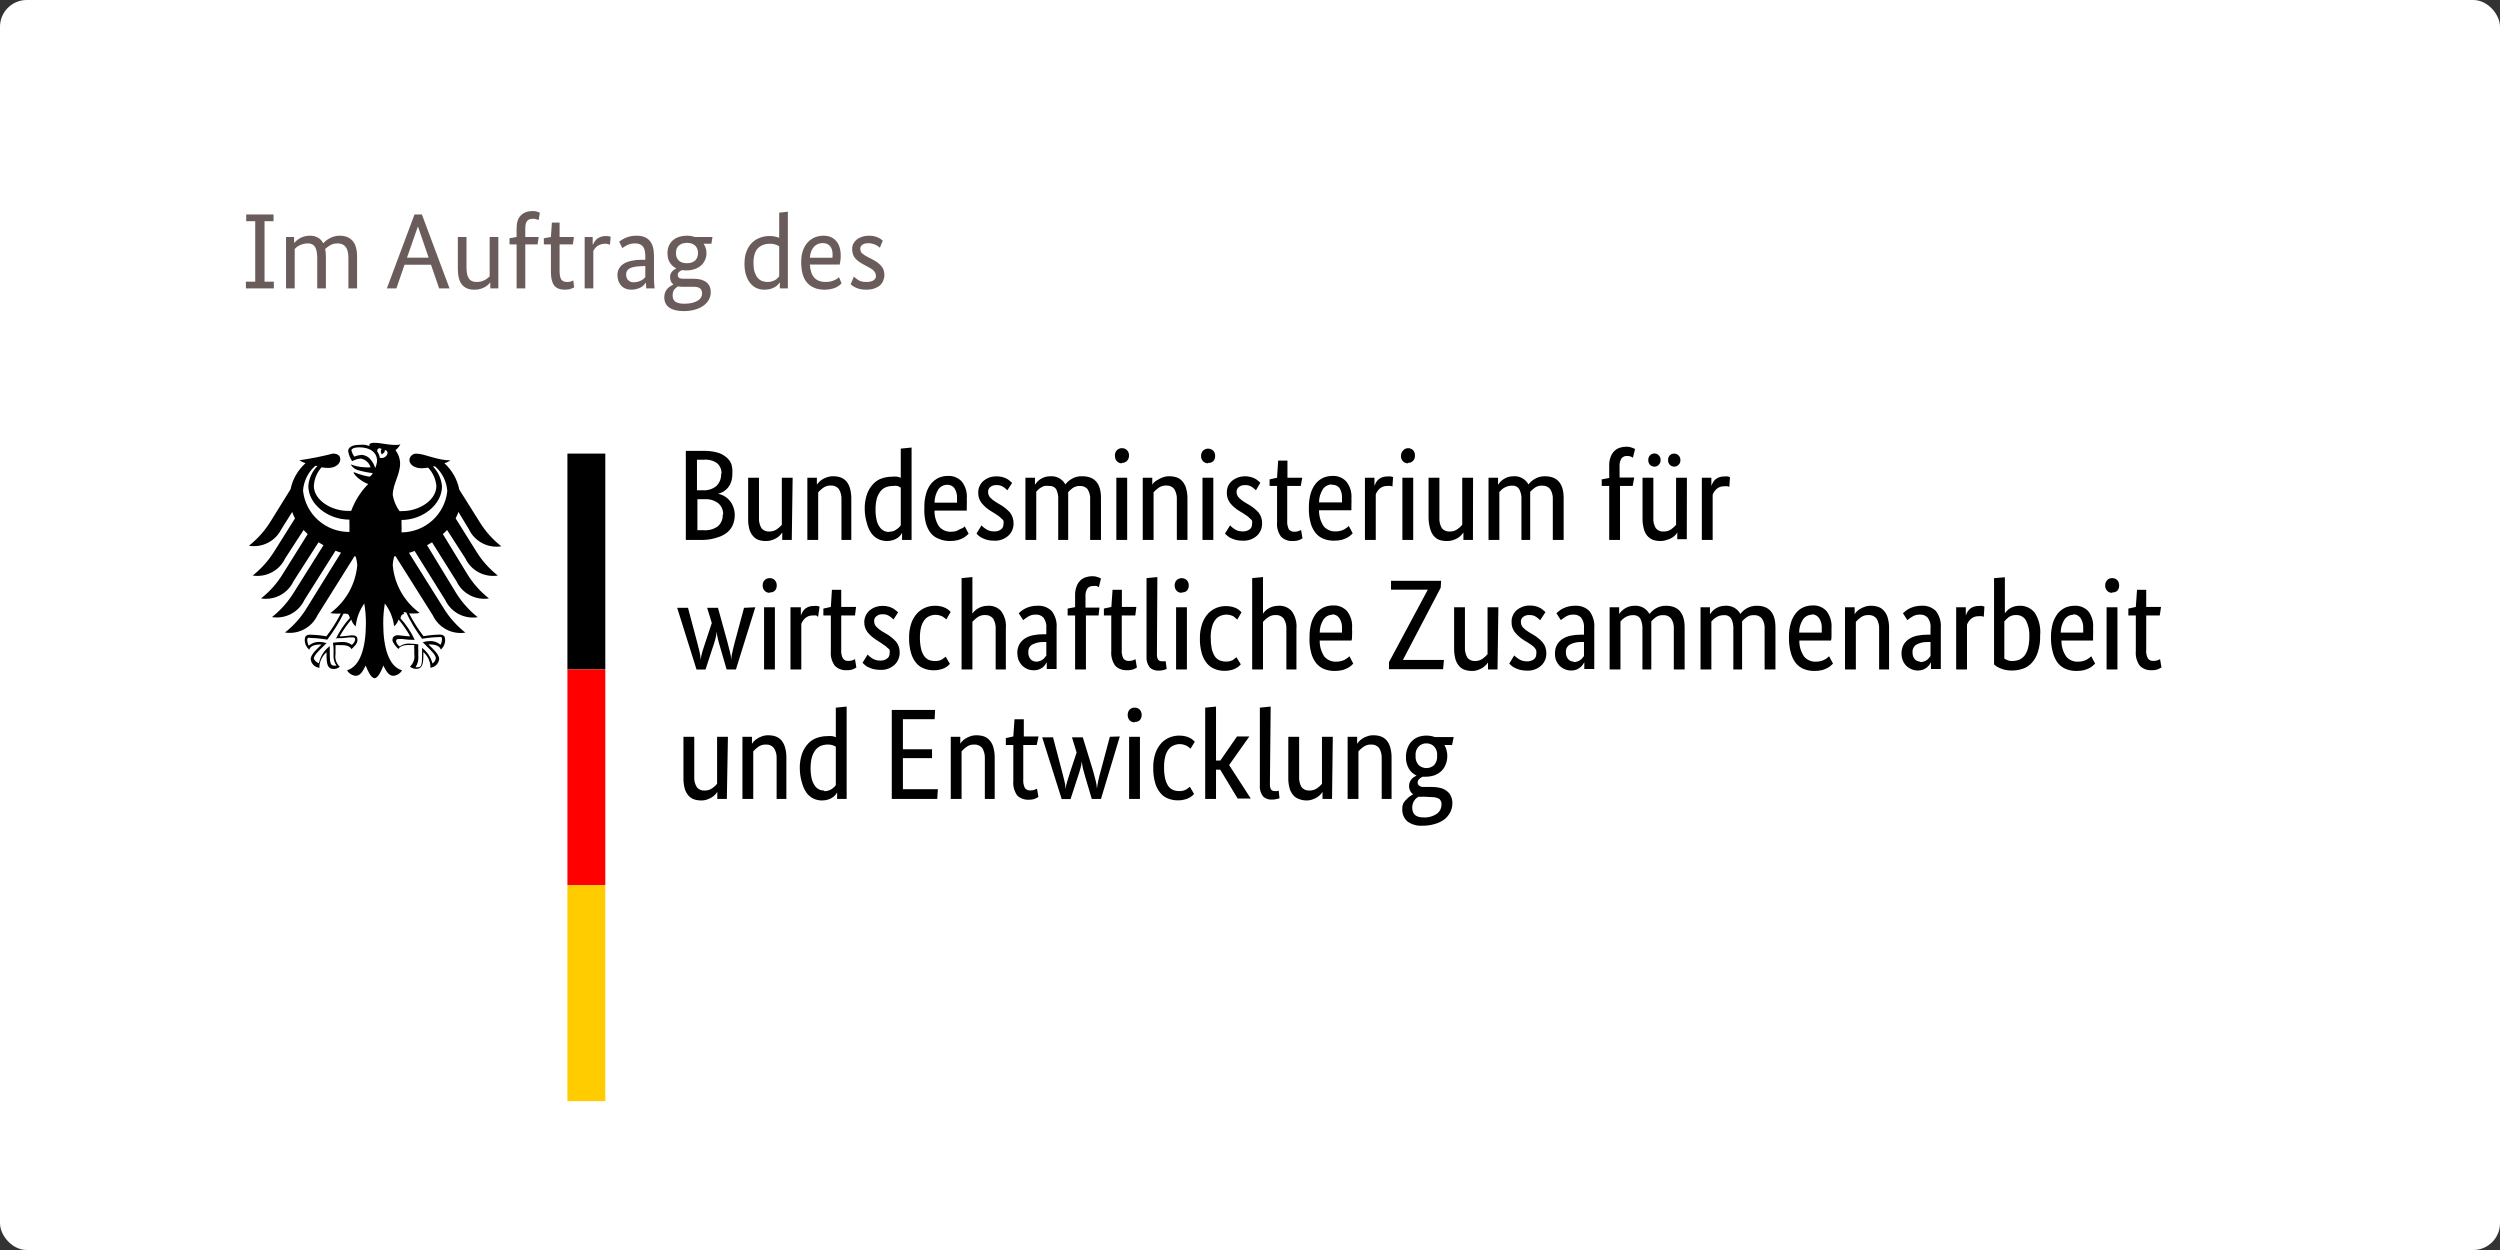 <?xml version="1.0" encoding="UTF-8"?>
<svg xmlns="http://www.w3.org/2000/svg" width="280" height="140" viewBox="0 0 280 140" fill="none">
  <rect x="0" y="0" width="280" height="140" fill="#333333" stroke="none"/>
  <rect width="280" height="140" rx="3" fill="white"></rect>
  <path d="M82.024 53.026C82.031 53.332 81.99 53.638 81.903 53.932C81.825 54.172 81.706 54.397 81.552 54.597C81.405 54.778 81.229 54.934 81.03 55.056C80.836 55.166 80.628 55.251 80.412 55.31C80.67 55.347 80.918 55.438 81.139 55.576C81.367 55.708 81.568 55.88 81.734 56.084C81.911 56.294 82.047 56.536 82.133 56.797C82.242 57.082 82.296 57.386 82.291 57.691C82.294 58.06 82.224 58.426 82.085 58.767C81.95 59.101 81.733 59.396 81.455 59.625C81.139 59.879 80.777 60.068 80.388 60.181C79.873 60.36 79.333 60.458 78.788 60.471H76.812V50.499H78.788C79.294 50.486 79.8 50.543 80.291 50.668C80.669 50.764 81.02 50.942 81.321 51.188C81.589 51.394 81.795 51.67 81.915 51.986C82.017 52.323 82.054 52.675 82.024 53.026ZM80.812 53.026C80.818 52.81 80.776 52.595 80.691 52.397C80.605 52.198 80.477 52.021 80.315 51.877C79.869 51.57 79.327 51.433 78.788 51.49H78.061V54.911H78.715C79.268 54.952 79.815 54.778 80.243 54.428C80.419 54.251 80.557 54.039 80.647 53.806C80.737 53.573 80.776 53.323 80.764 53.074L80.812 53.026ZM80.994 57.595C80.999 57.368 80.954 57.143 80.864 56.934C80.775 56.726 80.641 56.539 80.473 56.386C80.044 56.047 79.504 55.879 78.958 55.914H78.109V59.384H78.788C79.36 59.434 79.931 59.279 80.4 58.948C80.584 58.786 80.728 58.584 80.822 58.358C80.916 58.132 80.959 57.887 80.946 57.643L80.994 57.595ZM88.679 60.471H87.612V59.637C87.556 59.728 87.491 59.813 87.418 59.891C87.171 60.16 86.858 60.36 86.509 60.471C86.285 60.556 86.046 60.597 85.806 60.592C85.514 60.601 85.224 60.56 84.946 60.471C84.704 60.378 84.492 60.224 84.327 60.024C84.138 59.804 84.001 59.543 83.927 59.263C83.824 58.868 83.779 58.461 83.794 58.054V53.509H85.006V57.957C84.975 58.379 85.073 58.8 85.285 59.166C85.392 59.29 85.527 59.387 85.678 59.45C85.83 59.513 85.994 59.54 86.157 59.529C86.461 59.539 86.759 59.45 87.006 59.275C87.215 59.138 87.403 58.971 87.564 58.779V53.509H88.776L88.679 60.471ZM94.243 60.471V55.975C94.27 55.552 94.169 55.13 93.952 54.766C93.844 54.635 93.706 54.532 93.55 54.464C93.394 54.397 93.224 54.368 93.055 54.379C92.742 54.365 92.433 54.459 92.182 54.645C91.981 54.789 91.799 54.955 91.637 55.141V60.471H90.424V53.509H91.491V54.295C91.544 54.202 91.61 54.117 91.685 54.041C91.79 53.918 91.912 53.812 92.049 53.727C92.221 53.612 92.409 53.522 92.606 53.461C92.835 53.374 93.077 53.333 93.321 53.34C93.606 53.337 93.888 53.382 94.158 53.473C94.406 53.566 94.627 53.72 94.8 53.92C94.988 54.151 95.124 54.418 95.2 54.706C95.308 55.099 95.357 55.507 95.346 55.914V60.471H94.243ZM96.849 57.063C96.83 56.467 96.92 55.873 97.115 55.31C97.271 54.885 97.514 54.498 97.83 54.174C98.095 53.892 98.43 53.683 98.8 53.569C99.156 53.452 99.528 53.39 99.903 53.388C100.096 53.368 100.291 53.368 100.485 53.388C100.622 53.416 100.756 53.456 100.885 53.509V50.245L102.097 50.124V60.471H101.031V59.686L100.873 59.928C100.777 60.037 100.671 60.138 100.558 60.23C100.4 60.336 100.228 60.421 100.049 60.484C99.822 60.56 99.584 60.596 99.346 60.592C99.024 60.596 98.706 60.53 98.412 60.399C98.108 60.259 97.841 60.047 97.637 59.782C97.394 59.452 97.217 59.079 97.115 58.682C96.949 58.158 96.859 57.613 96.849 57.063ZM99.588 59.553C99.752 59.555 99.916 59.531 100.073 59.48C100.208 59.426 100.334 59.352 100.449 59.263C100.544 59.199 100.634 59.126 100.715 59.045C100.779 58.983 100.836 58.914 100.885 58.84V54.621C100.769 54.539 100.643 54.474 100.509 54.428C100.337 54.399 100.161 54.399 99.988 54.428C99.731 54.428 99.477 54.473 99.236 54.561C98.992 54.654 98.778 54.813 98.618 55.02C98.429 55.26 98.289 55.535 98.206 55.83C98.104 56.224 98.055 56.631 98.061 57.039C98.05 57.445 98.091 57.851 98.182 58.247C98.239 58.526 98.354 58.79 98.521 59.021C98.635 59.198 98.793 59.343 98.981 59.44C99.168 59.538 99.377 59.585 99.588 59.577V59.553ZM108.279 55.842C108.292 56.1 108.292 56.358 108.279 56.615C108.279 56.833 108.279 57.014 108.279 57.184H104.667C104.648 57.824 104.83 58.453 105.188 58.985C105.354 59.175 105.562 59.326 105.795 59.424C106.028 59.523 106.281 59.567 106.534 59.553C106.722 59.555 106.91 59.531 107.091 59.48C107.241 59.425 107.383 59.352 107.515 59.263C107.641 59.221 107.763 59.169 107.879 59.106L108.049 58.948L108.485 59.77L108.267 59.976C108.151 60.086 108.02 60.179 107.879 60.254C107.685 60.354 107.482 60.435 107.273 60.496C106.995 60.562 106.71 60.595 106.424 60.592C106.01 60.603 105.597 60.529 105.212 60.375C104.834 60.245 104.499 60.015 104.243 59.71C103.971 59.351 103.777 58.939 103.673 58.501C103.548 57.959 103.499 57.401 103.527 56.845C103.513 56.306 103.582 55.768 103.734 55.25C103.846 54.848 104.04 54.474 104.303 54.15C104.533 53.879 104.818 53.661 105.14 53.509C105.462 53.373 105.808 53.303 106.158 53.303C106.449 53.287 106.74 53.334 107.01 53.443C107.28 53.552 107.523 53.719 107.721 53.932C108.144 54.475 108.343 55.158 108.279 55.842ZM106.085 54.295C105.89 54.295 105.697 54.342 105.524 54.433C105.351 54.523 105.203 54.654 105.091 54.815C104.814 55.261 104.667 55.776 104.667 56.301H107.188C107.188 56.301 107.188 56.192 107.188 56.096V55.806C107.212 55.41 107.11 55.016 106.897 54.681C106.804 54.556 106.681 54.455 106.54 54.387C106.398 54.32 106.242 54.288 106.085 54.295ZM112.824 54.911C112.698 54.782 112.56 54.664 112.412 54.561C112.179 54.397 111.897 54.316 111.612 54.331C111.359 54.313 111.108 54.391 110.909 54.548C110.831 54.611 110.769 54.69 110.727 54.78C110.685 54.87 110.664 54.969 110.667 55.068C110.659 55.301 110.736 55.529 110.885 55.709C111.087 55.923 111.32 56.107 111.576 56.253L112 56.507C112.419 56.741 112.796 57.044 113.115 57.401C113.384 57.746 113.526 58.173 113.515 58.61C113.524 58.867 113.477 59.123 113.379 59.36C113.281 59.598 113.133 59.812 112.946 59.988C112.725 60.187 112.466 60.34 112.185 60.438C111.904 60.536 111.606 60.576 111.309 60.556C111.06 60.561 110.812 60.533 110.57 60.471C110.383 60.416 110.201 60.348 110.024 60.266C109.879 60.202 109.744 60.116 109.624 60.012C109.527 59.941 109.441 59.855 109.37 59.758L109.928 58.84L110.133 59.045C110.228 59.126 110.329 59.199 110.436 59.263C110.557 59.34 110.688 59.401 110.825 59.444C110.985 59.494 111.153 59.519 111.322 59.517C111.607 59.537 111.89 59.455 112.121 59.287C112.205 59.221 112.273 59.136 112.319 59.04C112.366 58.943 112.389 58.838 112.388 58.731C112.415 58.591 112.415 58.447 112.388 58.308C112.321 58.207 112.235 58.121 112.134 58.054C112.04 57.949 111.934 57.856 111.818 57.776L111.382 57.486L110.945 57.22C110.564 56.983 110.224 56.685 109.939 56.337C109.67 55.994 109.536 55.564 109.564 55.129C109.56 54.886 109.615 54.646 109.721 54.428C109.819 54.21 109.964 54.016 110.146 53.859C110.337 53.7 110.554 53.573 110.788 53.485C111.042 53.397 111.308 53.352 111.576 53.352C111.997 53.338 112.415 53.434 112.788 53.63C112.91 53.703 113.024 53.788 113.128 53.884C113.209 53.946 113.286 54.015 113.358 54.089L112.824 54.911ZM118.521 60.471V55.975C118.55 55.558 118.466 55.14 118.279 54.766C118.188 54.647 118.068 54.553 117.93 54.494C117.791 54.434 117.641 54.412 117.491 54.428C117.318 54.402 117.143 54.402 116.97 54.428C116.833 54.471 116.703 54.532 116.582 54.609C116.472 54.673 116.37 54.75 116.279 54.839C116.2 54.909 116.126 54.986 116.061 55.068V60.471H114.849V53.509H115.915V54.295C115.981 54.193 116.054 54.096 116.133 54.005C116.239 53.888 116.357 53.783 116.485 53.69C116.644 53.587 116.815 53.501 116.994 53.437C117.206 53.371 117.427 53.339 117.649 53.34C117.987 53.316 118.324 53.39 118.621 53.553C118.918 53.716 119.161 53.961 119.321 54.258C119.399 54.149 119.489 54.047 119.588 53.956C119.713 53.839 119.851 53.738 120 53.654C120.158 53.554 120.33 53.476 120.509 53.424C120.738 53.358 120.975 53.329 121.212 53.34C122.618 53.34 123.309 54.162 123.309 55.757V60.471H122.097V55.975C122.134 55.55 122.028 55.124 121.794 54.766C121.688 54.652 121.558 54.563 121.414 54.504C121.269 54.446 121.114 54.42 120.958 54.428C120.669 54.415 120.385 54.496 120.146 54.657C119.961 54.792 119.79 54.946 119.637 55.117C119.643 55.229 119.643 55.342 119.637 55.455C119.643 55.58 119.643 55.705 119.637 55.83V60.471H118.521ZM126.243 60.471H125.03V53.509H126.243V60.471ZM125.661 51.889C125.555 51.895 125.449 51.877 125.351 51.837C125.252 51.798 125.163 51.737 125.091 51.66C125.016 51.579 124.958 51.483 124.92 51.38C124.883 51.276 124.867 51.165 124.873 51.055C124.862 50.941 124.875 50.826 124.913 50.717C124.951 50.609 125.011 50.51 125.091 50.427C125.163 50.349 125.252 50.288 125.351 50.249C125.449 50.209 125.555 50.191 125.661 50.197C125.767 50.192 125.872 50.21 125.971 50.25C126.069 50.29 126.157 50.35 126.231 50.427C126.304 50.504 126.361 50.595 126.398 50.695C126.436 50.794 126.453 50.901 126.449 51.007C126.455 51.117 126.439 51.227 126.401 51.331C126.364 51.435 126.306 51.53 126.231 51.611C126.157 51.688 126.069 51.748 125.971 51.788C125.872 51.828 125.767 51.846 125.661 51.841V51.889ZM131.806 60.471V55.975C131.834 55.552 131.733 55.13 131.515 54.766C131.406 54.634 131.266 54.53 131.108 54.463C130.95 54.395 130.778 54.367 130.606 54.379C130.297 54.367 129.993 54.461 129.746 54.645C129.545 54.789 129.362 54.955 129.2 55.141V60.471H127.988V53.509H129.055V54.295C129.102 54.201 129.163 54.116 129.236 54.041C129.375 53.915 129.53 53.809 129.697 53.727C129.866 53.614 130.05 53.525 130.243 53.461C130.475 53.376 130.722 53.334 130.97 53.34C131.254 53.339 131.537 53.384 131.806 53.473C132.053 53.563 132.27 53.717 132.436 53.92C132.633 54.147 132.774 54.416 132.848 54.706C132.957 55.099 133.006 55.507 132.994 55.914V60.471H131.806ZM135.891 60.471H134.679V53.509H135.891V60.471ZM135.309 51.889C135.203 51.894 135.098 51.876 134.999 51.836C134.901 51.797 134.813 51.736 134.739 51.66C134.664 51.579 134.606 51.483 134.569 51.38C134.531 51.276 134.515 51.165 134.521 51.055C134.517 50.949 134.534 50.843 134.572 50.743C134.609 50.644 134.666 50.552 134.739 50.475C134.893 50.329 135.097 50.247 135.309 50.247C135.522 50.247 135.725 50.329 135.879 50.475C135.952 50.552 136.009 50.644 136.047 50.743C136.084 50.843 136.102 50.949 136.097 51.055C136.103 51.165 136.087 51.276 136.05 51.38C136.012 51.483 135.954 51.579 135.879 51.66C135.802 51.728 135.711 51.779 135.613 51.81C135.515 51.842 135.412 51.852 135.309 51.841V51.889ZM140.667 54.911C140.536 54.782 140.394 54.665 140.243 54.561C140.015 54.395 139.736 54.314 139.455 54.331C139.201 54.311 138.95 54.389 138.752 54.548C138.672 54.61 138.608 54.689 138.564 54.779C138.519 54.869 138.497 54.968 138.497 55.068C138.488 55.304 138.57 55.533 138.728 55.709C138.927 55.921 139.156 56.104 139.406 56.253L139.842 56.507C140.259 56.745 140.636 57.046 140.958 57.401C141.227 57.746 141.368 58.173 141.358 58.61C141.363 58.867 141.315 59.121 141.217 59.358C141.119 59.595 140.973 59.81 140.788 59.988C140.568 60.187 140.309 60.34 140.028 60.438C139.747 60.536 139.449 60.576 139.152 60.556C138.903 60.561 138.654 60.533 138.412 60.471C138.222 60.416 138.035 60.348 137.855 60.266C137.712 60.204 137.58 60.118 137.467 60.012C137.37 59.937 137.28 59.852 137.2 59.758L137.77 58.84L137.976 59.045L138.267 59.263C138.39 59.335 138.52 59.396 138.655 59.444C138.819 59.495 138.991 59.52 139.164 59.517C139.449 59.537 139.733 59.455 139.964 59.287C140.048 59.221 140.115 59.136 140.162 59.04C140.208 58.943 140.232 58.838 140.231 58.731C140.252 58.591 140.252 58.448 140.231 58.308C140.16 58.21 140.074 58.124 139.976 58.054C139.882 57.949 139.777 57.856 139.661 57.776L139.225 57.486L138.788 57.22C138.4 56.986 138.056 56.688 137.77 56.337C137.51 55.99 137.381 55.562 137.406 55.129C137.405 54.887 137.454 54.648 137.552 54.428C137.654 54.212 137.798 54.019 137.976 53.859C138.169 53.702 138.386 53.576 138.618 53.485C138.867 53.395 139.129 53.346 139.394 53.34C139.627 53.332 139.861 53.361 140.085 53.424C140.258 53.468 140.425 53.533 140.582 53.618C140.709 53.688 140.827 53.773 140.933 53.872C141.015 53.931 141.088 54 141.152 54.077L140.667 54.911ZM145.685 54.428H144.17V58.284C144.138 58.628 144.201 58.975 144.352 59.287C144.428 59.381 144.527 59.455 144.639 59.501C144.751 59.548 144.873 59.566 144.994 59.553C145.151 59.557 145.307 59.532 145.455 59.48C145.547 59.449 145.637 59.409 145.721 59.359L145.879 60.29C145.771 60.36 145.658 60.421 145.539 60.471C145.305 60.564 145.052 60.605 144.8 60.592C144.555 60.611 144.309 60.576 144.079 60.491C143.849 60.405 143.64 60.271 143.467 60.097C143.126 59.62 142.971 59.035 143.031 58.453V54.428H142.194V53.69L143.031 53.509L143.152 51.587H144.194V53.509H145.855L145.685 54.428ZM151.358 55.806C151.372 56.063 151.372 56.322 151.358 56.579C151.358 56.797 151.358 56.978 151.358 57.147H147.733C147.72 57.787 147.902 58.415 148.255 58.948C148.423 59.14 148.632 59.291 148.867 59.389C149.103 59.488 149.358 59.531 149.612 59.517C149.796 59.518 149.98 59.493 150.158 59.444C150.306 59.404 150.448 59.348 150.582 59.275C150.689 59.215 150.79 59.146 150.885 59.069C150.95 59.022 151.011 58.97 151.067 58.912L151.503 59.734L151.285 59.94C151.167 60.046 151.036 60.14 150.897 60.218C150.702 60.314 150.499 60.395 150.291 60.459C150.009 60.526 149.72 60.558 149.431 60.556C149.016 60.566 148.604 60.492 148.218 60.339C147.87 60.197 147.566 59.968 147.333 59.674C147.057 59.317 146.862 58.905 146.764 58.465C146.629 57.936 146.572 57.39 146.594 56.845C146.586 56.306 146.655 55.769 146.8 55.25C146.918 54.85 147.111 54.477 147.37 54.15C147.6 53.879 147.885 53.661 148.206 53.509C148.533 53.373 148.883 53.303 149.236 53.303C149.526 53.288 149.815 53.336 150.083 53.445C150.351 53.553 150.592 53.72 150.788 53.932C151.215 54.473 151.418 55.156 151.358 55.842V55.806ZM149.164 54.258C148.969 54.259 148.776 54.306 148.603 54.397C148.43 54.487 148.281 54.618 148.17 54.778C147.882 55.221 147.73 55.738 147.733 56.265H150.303C150.312 56.197 150.312 56.128 150.303 56.059C150.303 55.963 150.303 55.866 150.303 55.769C150.327 55.373 150.225 54.98 150.012 54.645C149.909 54.523 149.779 54.427 149.631 54.366C149.483 54.305 149.323 54.281 149.164 54.295V54.258ZM155.952 54.5C155.897 54.463 155.835 54.438 155.77 54.428C155.641 54.412 155.511 54.412 155.382 54.428C155.066 54.413 154.758 54.521 154.521 54.73C154.328 54.907 154.178 55.126 154.085 55.37V60.471H152.873V53.509H153.939V54.428C153.99 54.29 154.051 54.157 154.121 54.029C154.197 53.896 154.296 53.777 154.412 53.678C154.535 53.578 154.674 53.5 154.824 53.449C155.008 53.386 155.201 53.358 155.394 53.364C155.527 53.35 155.661 53.35 155.794 53.364L156.025 53.437L155.952 54.5ZM158.279 60.471H157.067V53.509H158.279V60.471ZM157.697 51.889C157.591 51.895 157.485 51.877 157.387 51.837C157.288 51.798 157.2 51.737 157.127 51.66C157.052 51.579 156.994 51.483 156.956 51.38C156.919 51.276 156.903 51.165 156.909 51.055C156.905 50.949 156.922 50.843 156.96 50.743C156.997 50.644 157.054 50.552 157.127 50.475C157.195 50.389 157.282 50.319 157.38 50.271C157.479 50.223 157.587 50.197 157.697 50.197C157.803 50.192 157.909 50.21 158.007 50.25C158.105 50.29 158.194 50.35 158.267 50.427C158.338 50.505 158.393 50.596 158.428 50.696C158.464 50.796 158.479 50.901 158.473 51.007C158.481 51.116 158.467 51.226 158.431 51.33C158.396 51.434 158.34 51.529 158.267 51.611C158.194 51.688 158.105 51.748 158.007 51.788C157.909 51.828 157.803 51.846 157.697 51.841V51.889ZM164.97 60.471H163.903V59.637C163.846 59.728 163.781 59.813 163.709 59.891C163.462 60.16 163.149 60.36 162.8 60.471C162.576 60.556 162.337 60.597 162.097 60.592C161.797 60.605 161.498 60.565 161.212 60.471C160.966 60.381 160.748 60.227 160.582 60.024C160.394 59.794 160.258 59.526 160.182 59.239C160.071 58.853 160.009 58.455 160 58.054V53.509H161.212V57.957C161.181 58.379 161.278 58.8 161.491 59.166C161.598 59.29 161.733 59.387 161.884 59.45C162.036 59.513 162.2 59.54 162.364 59.529C162.671 59.539 162.973 59.45 163.224 59.275C163.428 59.135 163.611 58.968 163.77 58.779V53.509H164.982L164.97 60.471ZM170.4 60.471V55.975C170.432 55.556 170.344 55.137 170.145 54.766C170.06 54.638 169.942 54.536 169.804 54.47C169.665 54.404 169.511 54.377 169.358 54.391C169.185 54.388 169.013 54.413 168.849 54.464C168.708 54.507 168.574 54.568 168.449 54.645C168.338 54.709 168.237 54.786 168.146 54.875L167.927 55.105V60.471H166.715V53.509H167.782V54.295C167.848 54.193 167.921 54.096 168 54.005C168.111 53.888 168.233 53.783 168.364 53.69C168.52 53.589 168.687 53.504 168.861 53.437C169.073 53.371 169.293 53.339 169.515 53.34C169.853 53.316 170.191 53.39 170.488 53.553C170.784 53.716 171.028 53.961 171.188 54.258C171.271 54.149 171.364 54.047 171.467 53.956C171.585 53.837 171.719 53.735 171.867 53.654C172.03 53.556 172.205 53.479 172.388 53.424C172.593 53.364 172.805 53.336 173.018 53.34C174.424 53.34 175.128 54.162 175.128 55.757V60.471H173.915V55.975C173.947 55.55 173.841 55.126 173.612 54.766C173.502 54.639 173.364 54.539 173.208 54.474C173.052 54.409 172.884 54.38 172.715 54.391C172.427 54.377 172.141 54.458 171.903 54.621C171.717 54.76 171.543 54.913 171.382 55.08C171.389 55.193 171.389 55.306 171.382 55.419C171.382 55.54 171.382 55.661 171.382 55.794V60.471H170.4ZM182.861 54.428H181.442V60.471H180.231V54.428H179.394V53.69L180.231 53.533V52.143C180.22 51.818 180.274 51.493 180.388 51.188C180.473 50.938 180.614 50.711 180.8 50.523C180.969 50.352 181.177 50.223 181.406 50.149C181.645 50.07 181.894 50.03 182.146 50.028C182.361 50.022 182.575 50.059 182.776 50.137C182.898 50.178 183.015 50.231 183.128 50.294L182.885 51.261C182.806 51.206 182.72 51.162 182.631 51.128C182.506 51.085 182.374 51.065 182.243 51.067C182.124 51.059 182.005 51.078 181.895 51.124C181.786 51.171 181.689 51.242 181.612 51.333C181.437 51.615 181.36 51.946 181.394 52.276V53.485H183.031L182.861 54.428ZM188.921 60.387H187.855V59.637C187.808 59.731 187.746 59.816 187.673 59.891C187.564 60.014 187.437 60.12 187.297 60.206C187.104 60.33 186.891 60.42 186.667 60.471C186.438 60.556 186.195 60.598 185.952 60.592C185.671 60.594 185.393 60.55 185.127 60.459C184.885 60.363 184.669 60.209 184.497 60.012C184.309 59.784 184.176 59.515 184.109 59.226C184.001 58.833 183.952 58.426 183.964 58.018V53.509H185.176V57.957C185.139 58.379 185.237 58.802 185.455 59.166C185.56 59.292 185.694 59.391 185.846 59.455C185.999 59.518 186.163 59.543 186.328 59.529C186.63 59.539 186.929 59.45 187.176 59.275C187.379 59.135 187.562 58.968 187.721 58.779V53.509H188.933L188.921 60.387ZM185.988 51.527C185.992 51.625 185.975 51.722 185.94 51.814C185.904 51.905 185.851 51.988 185.782 52.059C185.72 52.124 185.645 52.177 185.561 52.212C185.478 52.247 185.388 52.265 185.297 52.264C185.205 52.265 185.113 52.247 185.028 52.211C184.942 52.176 184.865 52.124 184.8 52.059C184.734 51.987 184.683 51.904 184.649 51.812C184.616 51.721 184.601 51.624 184.606 51.527C184.601 51.429 184.616 51.332 184.649 51.241C184.683 51.15 184.734 51.066 184.8 50.995C184.865 50.929 184.942 50.877 185.028 50.842C185.113 50.806 185.205 50.789 185.297 50.789C185.388 50.788 185.478 50.806 185.561 50.841C185.645 50.877 185.72 50.929 185.782 50.995C185.851 51.065 185.904 51.148 185.94 51.24C185.975 51.331 185.992 51.429 185.988 51.527ZM188.206 51.527C188.212 51.625 188.197 51.723 188.161 51.815C188.126 51.907 188.071 51.99 188 52.059C187.938 52.124 187.863 52.177 187.779 52.212C187.696 52.247 187.606 52.265 187.515 52.264C187.329 52.264 187.15 52.19 187.018 52.059C186.952 51.987 186.901 51.904 186.867 51.812C186.834 51.721 186.819 51.624 186.825 51.527C186.819 51.429 186.834 51.332 186.867 51.241C186.901 51.15 186.952 51.066 187.018 50.995C187.152 50.868 187.33 50.798 187.515 50.801C187.606 50.8 187.696 50.818 187.779 50.853C187.863 50.889 187.938 50.941 188 51.007C188.069 51.074 188.123 51.155 188.158 51.245C188.194 51.334 188.21 51.431 188.206 51.527ZM193.685 54.536C193.63 54.499 193.568 54.474 193.503 54.464C193.374 54.448 193.244 54.448 193.115 54.464C192.8 54.449 192.491 54.557 192.255 54.766C192.061 54.943 191.912 55.162 191.818 55.407V60.471H190.606V53.509H191.673V54.428C191.724 54.29 191.784 54.157 191.855 54.029C191.93 53.896 192.029 53.777 192.145 53.678C192.268 53.578 192.408 53.5 192.558 53.449C192.741 53.386 192.934 53.358 193.127 53.364C193.26 53.35 193.394 53.35 193.527 53.364L193.758 53.437L193.685 54.536ZM84.594 68.014L82.424 74.977H81.382L80.679 72.559C80.57 72.209 80.485 71.894 80.412 71.592C80.343 71.314 80.295 71.031 80.267 70.746C80.247 71.037 80.194 71.325 80.109 71.605C80.025 71.918 79.927 72.233 79.806 72.571L79.018 74.989H78.012L75.843 68.075H77.055L78.097 71.991C78.194 72.354 78.279 72.692 78.352 73.006C78.419 73.296 78.46 73.592 78.473 73.889C78.513 73.595 78.573 73.304 78.655 73.018C78.751 72.716 78.849 72.39 78.97 72.039L79.721 69.779L79.2 68.075H80.412L81.467 71.894L81.746 72.995C81.833 73.285 81.882 73.586 81.891 73.889C81.912 73.587 81.961 73.287 82.036 72.995C82.109 72.644 82.206 72.269 82.303 71.894L83.333 68.075L84.594 68.014ZM86.788 74.977H85.576V68.014H86.788V74.977ZM86.218 66.394C86.11 66.4 86.003 66.382 85.902 66.343C85.802 66.303 85.711 66.243 85.637 66.165C85.561 66.084 85.503 65.989 85.466 65.885C85.428 65.781 85.412 65.671 85.418 65.56C85.414 65.454 85.431 65.348 85.469 65.248C85.506 65.149 85.563 65.058 85.637 64.98C85.711 64.902 85.802 64.842 85.902 64.802C86.003 64.763 86.11 64.745 86.218 64.751C86.322 64.746 86.426 64.764 86.522 64.804C86.619 64.844 86.705 64.904 86.776 64.98C86.849 65.058 86.906 65.149 86.944 65.248C86.981 65.348 86.998 65.454 86.994 65.56C87 65.671 86.984 65.781 86.947 65.885C86.909 65.989 86.851 66.084 86.776 66.165C86.701 66.233 86.612 66.284 86.516 66.315C86.421 66.346 86.319 66.357 86.218 66.346V66.394ZM91.624 69.09L91.43 68.933C91.302 68.916 91.171 68.916 91.043 68.933C90.727 68.918 90.418 69.026 90.182 69.235C89.988 69.412 89.839 69.631 89.746 69.876V74.977H88.533V68.014H89.697V68.933C89.747 68.793 89.812 68.659 89.891 68.534C89.966 68.404 90.06 68.286 90.17 68.183C90.294 68.086 90.434 68.008 90.582 67.954C90.765 67.892 90.958 67.863 91.152 67.869C91.284 67.854 91.419 67.854 91.552 67.869L91.794 67.942L91.624 69.09ZM95.758 68.933H94.218V72.752C94.182 73.099 94.25 73.448 94.412 73.756C94.485 73.851 94.582 73.925 94.692 73.972C94.802 74.019 94.923 74.036 95.042 74.022C95.195 74.024 95.347 74 95.491 73.949C95.584 73.918 95.673 73.877 95.758 73.828L95.915 74.759C95.808 74.829 95.694 74.89 95.576 74.94C95.341 75.033 95.089 75.074 94.837 75.061C94.592 75.08 94.346 75.045 94.115 74.959C93.885 74.874 93.676 74.74 93.503 74.566C93.158 74.09 92.999 73.506 93.055 72.922V68.933H92.218V68.159L93.055 67.978L93.176 66.056H94.218V67.978H95.879L95.758 68.933ZM100.073 69.38C99.942 69.251 99.8 69.134 99.649 69.03C99.421 68.864 99.142 68.783 98.861 68.8C98.607 68.78 98.356 68.858 98.158 69.017C98.078 69.079 98.014 69.157 97.97 69.248C97.925 69.338 97.903 69.437 97.903 69.537C97.894 69.772 97.976 70.002 98.134 70.178C98.333 70.39 98.562 70.573 98.812 70.722L99.248 70.975C99.665 71.213 100.042 71.515 100.364 71.87C100.633 72.215 100.774 72.642 100.764 73.079C100.769 73.335 100.721 73.59 100.623 73.827C100.525 74.064 100.379 74.279 100.194 74.457C99.974 74.656 99.715 74.809 99.434 74.907C99.153 75.005 98.855 75.045 98.558 75.025C98.309 75.024 98.061 74.996 97.818 74.94C97.628 74.885 97.442 74.817 97.261 74.735C97.118 74.673 96.987 74.588 96.873 74.481C96.776 74.406 96.686 74.321 96.606 74.227L97.176 73.308C97.239 73.383 97.307 73.452 97.382 73.514L97.673 73.732C97.795 73.806 97.925 73.867 98.061 73.913C98.225 73.964 98.397 73.988 98.57 73.986C98.851 74.003 99.13 73.921 99.358 73.756C99.445 73.692 99.516 73.609 99.565 73.511C99.613 73.415 99.638 73.308 99.637 73.2C99.658 73.059 99.658 72.917 99.637 72.777C99.567 72.693 99.485 72.619 99.394 72.559C99.299 72.451 99.189 72.358 99.067 72.281L98.643 71.991L98.182 71.689C97.794 71.456 97.449 71.157 97.164 70.806C96.903 70.459 96.775 70.031 96.8 69.598C96.811 69.367 96.868 69.141 96.97 68.933C97.072 68.717 97.216 68.524 97.394 68.365C97.588 68.208 97.804 68.081 98.037 67.99C98.29 67.903 98.556 67.858 98.824 67.857C99.058 67.85 99.29 67.879 99.515 67.942C99.689 67.985 99.856 68.05 100.012 68.135C100.137 68.208 100.255 68.293 100.364 68.389C100.445 68.448 100.518 68.517 100.582 68.594L100.073 69.38ZM105.988 69.38L105.842 69.247L105.612 69.078C105.503 69.013 105.384 68.964 105.261 68.933C105.113 68.882 104.957 68.858 104.8 68.86C104.558 68.858 104.318 68.908 104.097 69.005C103.876 69.099 103.684 69.249 103.539 69.441C103.364 69.675 103.237 69.942 103.164 70.226C103.073 70.594 103.028 70.972 103.03 71.351C103.021 71.781 103.062 72.211 103.152 72.632C103.213 72.924 103.328 73.203 103.491 73.454C103.622 73.646 103.802 73.801 104.012 73.901C104.232 73.99 104.466 74.035 104.703 74.034C104.986 74.051 105.268 73.988 105.515 73.853C105.654 73.759 105.787 73.658 105.915 73.55L106.388 74.348L106.182 74.566C106.073 74.653 105.954 74.73 105.83 74.795C105.663 74.885 105.483 74.951 105.297 74.989C105.064 75.05 104.823 75.079 104.582 75.073C104.213 75.077 103.847 75.011 103.503 74.88C103.16 74.755 102.855 74.542 102.618 74.264C102.35 73.931 102.153 73.549 102.036 73.139C101.881 72.593 101.807 72.027 101.818 71.459C101.803 70.889 101.889 70.32 102.073 69.779C102.219 69.362 102.45 68.979 102.752 68.655C103.017 68.387 103.335 68.177 103.685 68.038C104.013 67.909 104.363 67.844 104.715 67.845C104.948 67.843 105.179 67.867 105.406 67.918C105.579 67.957 105.746 68.018 105.903 68.099C106.03 68.16 106.148 68.237 106.255 68.329L106.473 68.534L105.988 69.38ZM111.515 74.977V70.48C111.543 70.057 111.442 69.635 111.225 69.271C111.114 69.14 110.974 69.037 110.816 68.969C110.658 68.902 110.487 68.873 110.315 68.885C110.007 68.872 109.702 68.966 109.455 69.15C109.254 69.294 109.071 69.46 108.909 69.646V74.977H107.697V64.751L108.909 64.63V68.727C108.964 68.646 109.024 68.569 109.091 68.498C109.191 68.386 109.305 68.289 109.431 68.208C109.593 68.102 109.768 68.016 109.951 67.954C110.186 67.877 110.432 67.84 110.679 67.845C110.948 67.831 111.218 67.877 111.467 67.979C111.716 68.081 111.94 68.238 112.121 68.437C112.536 69.002 112.726 69.699 112.655 70.395V74.977H111.515ZM113.94 73.163C113.925 72.814 114.005 72.468 114.17 72.16C114.324 71.898 114.535 71.675 114.788 71.507C115.07 71.332 115.383 71.208 115.709 71.145C116.076 71.071 116.45 71.035 116.825 71.036H117.188V70.383C117.234 69.955 117.122 69.526 116.873 69.175C116.761 69.058 116.625 68.967 116.475 68.908C116.323 68.85 116.161 68.825 116 68.836C115.697 68.823 115.396 68.904 115.139 69.066C114.95 69.184 114.768 69.313 114.594 69.453L114.097 68.679L114.4 68.425C114.535 68.317 114.682 68.224 114.837 68.147C115.026 68.054 115.225 67.981 115.431 67.93C115.676 67.868 115.929 67.84 116.182 67.845C116.477 67.823 116.775 67.865 117.052 67.967C117.33 68.069 117.583 68.229 117.794 68.437C118.206 68.981 118.4 69.657 118.339 70.335V73.49C118.339 73.78 118.339 74.07 118.339 74.36C118.339 74.65 118.339 74.832 118.339 74.928H117.237V74.167C117.184 74.268 117.123 74.365 117.055 74.457C116.975 74.569 116.881 74.671 116.776 74.759C116.646 74.845 116.508 74.918 116.364 74.977C116.177 75.044 115.98 75.077 115.782 75.073C115.532 75.074 115.285 75.025 115.055 74.928C114.836 74.835 114.638 74.7 114.473 74.529C114.301 74.351 114.165 74.142 114.073 73.913C113.986 73.672 113.941 73.419 113.94 73.163ZM116.036 74.106C116.181 74.107 116.325 74.083 116.461 74.034C116.577 73.993 116.687 73.936 116.788 73.865C116.876 73.801 116.954 73.723 117.018 73.635L117.188 73.429V71.906H116.812C116.391 71.901 115.974 72.001 115.6 72.197C115.458 72.282 115.343 72.406 115.268 72.553C115.193 72.701 115.161 72.866 115.176 73.03C115.151 73.318 115.238 73.603 115.418 73.828C115.501 73.915 115.601 73.985 115.711 74.032C115.822 74.08 115.941 74.106 116.061 74.106H116.036ZM123.042 68.933H121.624V74.977H120.412V68.933H119.576V68.159L120.412 68.002V66.648C120.402 66.323 120.456 65.999 120.57 65.693C120.654 65.443 120.795 65.216 120.982 65.028C121.153 64.859 121.36 64.731 121.588 64.654C121.827 64.576 122.076 64.536 122.327 64.533C122.543 64.526 122.757 64.563 122.958 64.642C123.081 64.681 123.198 64.733 123.309 64.799L123.067 65.766C122.987 65.712 122.902 65.667 122.812 65.633C122.684 65.611 122.553 65.611 122.425 65.633C122.306 65.624 122.187 65.644 122.077 65.69C121.968 65.736 121.871 65.808 121.794 65.899C121.619 66.18 121.542 66.512 121.576 66.842V68.05H123.139L123.042 68.933ZM127.152 68.933H125.637V72.752C125.604 73.097 125.667 73.444 125.818 73.756C125.895 73.85 125.994 73.924 126.106 73.97C126.218 74.017 126.34 74.035 126.461 74.022C126.613 74.024 126.765 74 126.909 73.949L127.176 73.828L127.333 74.759C127.226 74.829 127.112 74.89 126.994 74.94C126.759 75.032 126.507 75.073 126.255 75.061C126.008 75.078 125.761 75.043 125.529 74.958C125.296 74.872 125.085 74.739 124.909 74.566C124.572 74.087 124.413 73.505 124.461 72.922V68.933H123.636V68.159L124.473 67.978L124.606 66.056H125.649V67.978H127.273L127.152 68.933ZM129.576 73.272C129.558 73.483 129.604 73.694 129.709 73.877C129.758 73.941 129.823 73.992 129.897 74.024C129.971 74.056 130.053 74.068 130.133 74.058C130.222 74.072 130.312 74.072 130.4 74.058C130.452 74.069 130.506 74.069 130.558 74.058L130.667 74.928L130.352 75.037C130.146 75.091 129.934 75.116 129.721 75.11C129.372 75.122 129.032 74.996 128.776 74.759C128.495 74.394 128.365 73.936 128.412 73.478V64.751L129.624 64.63L129.576 73.272ZM132.933 74.977H131.721V68.014H132.933V74.977ZM132.351 66.394C132.246 66.399 132.14 66.381 132.042 66.341C131.944 66.302 131.855 66.242 131.782 66.165C131.707 66.084 131.649 65.989 131.611 65.885C131.574 65.781 131.558 65.671 131.564 65.56C131.56 65.454 131.577 65.348 131.614 65.248C131.651 65.149 131.709 65.058 131.782 64.98C131.935 64.834 132.14 64.752 132.351 64.752C132.564 64.752 132.768 64.834 132.921 64.98C132.995 65.058 133.052 65.149 133.089 65.248C133.127 65.348 133.144 65.454 133.14 65.56C133.146 65.671 133.129 65.781 133.092 65.885C133.055 65.989 132.996 66.084 132.921 66.165C132.844 66.233 132.754 66.284 132.656 66.315C132.558 66.347 132.454 66.357 132.351 66.346V66.394ZM138.57 69.404L138.436 69.271L138.182 69.054C138.077 68.988 137.963 68.939 137.843 68.909C137.694 68.858 137.538 68.834 137.382 68.836C137.14 68.834 136.9 68.883 136.679 68.981C136.456 69.071 136.263 69.222 136.121 69.416C135.942 69.649 135.814 69.917 135.746 70.202C135.637 70.596 135.588 71.003 135.6 71.411C135.597 71.841 135.637 72.27 135.721 72.692C135.789 72.982 135.904 73.26 136.061 73.514C136.196 73.707 136.38 73.862 136.594 73.961C136.81 74.049 137.04 74.095 137.273 74.094C137.559 74.112 137.845 74.049 138.097 73.913C138.232 73.82 138.362 73.719 138.485 73.611L138.97 74.408C138.903 74.487 138.83 74.56 138.752 74.626C138.644 74.716 138.526 74.793 138.4 74.856C138.237 74.946 138.062 75.011 137.879 75.049C137.646 75.111 137.405 75.139 137.164 75.134C136.795 75.14 136.429 75.074 136.085 74.94C135.741 74.815 135.437 74.603 135.2 74.324C134.924 73.996 134.721 73.612 134.606 73.2C134.448 72.646 134.374 72.071 134.388 71.495C134.377 70.924 134.467 70.355 134.655 69.815C134.801 69.398 135.032 69.015 135.333 68.691C135.594 68.424 135.908 68.214 136.255 68.075C136.587 67.947 136.941 67.881 137.297 67.881C137.525 67.878 137.754 67.902 137.976 67.954C138.152 67.996 138.322 68.056 138.485 68.135C138.608 68.196 138.722 68.273 138.825 68.365L139.055 68.57L138.57 69.404ZM144.073 74.977V70.48C144.104 70.055 143.998 69.632 143.77 69.271C143.662 69.14 143.524 69.037 143.369 68.969C143.212 68.902 143.042 68.873 142.873 68.885C142.564 68.871 142.26 68.965 142.012 69.15C141.806 69.291 141.619 69.458 141.455 69.646V74.977H140.243V64.751L141.455 64.63V68.727C141.509 68.646 141.57 68.569 141.637 68.498C141.733 68.384 141.848 68.286 141.976 68.208C142.137 68.099 142.312 68.014 142.497 67.954C142.732 67.877 142.977 67.84 143.224 67.845C143.494 67.831 143.763 67.877 144.013 67.979C144.262 68.081 144.486 68.238 144.667 68.437C145.075 69.005 145.265 69.7 145.2 70.395V74.977H144.073ZM151.431 70.395C151.445 70.653 151.445 70.912 151.431 71.169C151.431 71.386 151.431 71.568 151.37 71.737H147.806C147.793 72.376 147.975 73.004 148.327 73.538C148.495 73.73 148.705 73.881 148.94 73.979C149.175 74.078 149.43 74.121 149.685 74.106C149.869 74.108 150.053 74.083 150.23 74.034C150.378 73.995 150.521 73.938 150.655 73.865C150.761 73.805 150.863 73.736 150.958 73.659C151.023 73.612 151.083 73.56 151.139 73.502L151.564 74.324L151.358 74.529C151.237 74.639 151.103 74.732 150.958 74.807C150.768 74.906 150.569 74.987 150.364 75.049C150.082 75.115 149.793 75.148 149.503 75.146C149.088 75.155 148.676 75.082 148.291 74.928C147.943 74.787 147.639 74.558 147.406 74.264C147.13 73.907 146.935 73.494 146.836 73.055C146.693 72.499 146.636 71.924 146.667 71.351C146.659 70.811 146.728 70.274 146.873 69.755C146.99 69.355 147.184 68.982 147.443 68.655C147.673 68.384 147.958 68.166 148.279 68.014C148.605 67.877 148.955 67.807 149.309 67.809C149.599 67.793 149.887 67.841 150.156 67.95C150.424 68.058 150.664 68.225 150.861 68.437C151.287 68.978 151.491 69.661 151.431 70.347V70.395ZM149.236 68.848C149.041 68.849 148.849 68.896 148.675 68.987C148.502 69.077 148.354 69.208 148.242 69.368C147.955 69.811 147.803 70.327 147.806 70.855H150.303C150.312 70.787 150.312 70.717 150.303 70.649C150.303 70.553 150.303 70.456 150.303 70.359C150.327 69.963 150.225 69.57 150.012 69.235C149.926 69.107 149.811 69.002 149.676 68.926C149.541 68.85 149.391 68.807 149.236 68.8V68.848ZM161.358 65.826L157.127 73.913H161.722L161.625 74.952H155.564V74.167L159.915 66.044H155.794V65.053H161.406L161.358 65.826ZM167.722 74.977H166.655V74.191C166.598 74.281 166.533 74.366 166.461 74.445C166.213 74.713 165.9 74.914 165.552 75.025C165.328 75.111 165.089 75.152 164.849 75.146C164.568 75.148 164.29 75.103 164.025 75.013C163.778 74.923 163.56 74.768 163.394 74.566C163.207 74.335 163.07 74.067 162.994 73.78C162.897 73.385 162.852 72.978 162.861 72.571V68.014H164.073V72.463C164.042 72.884 164.139 73.305 164.352 73.671C164.459 73.795 164.593 73.893 164.745 73.956C164.896 74.018 165.061 74.045 165.224 74.034C165.524 74.035 165.817 73.943 166.061 73.768C166.264 73.628 166.448 73.461 166.606 73.272V68.014H167.818L167.722 74.977ZM172.497 69.465C172.371 69.335 172.233 69.218 172.085 69.114C171.852 68.95 171.57 68.87 171.285 68.885C171.032 68.867 170.781 68.945 170.582 69.102C170.504 69.164 170.441 69.243 170.399 69.333C170.357 69.424 170.337 69.522 170.34 69.622C170.332 69.855 170.409 70.083 170.558 70.263C170.76 70.477 170.992 70.66 171.249 70.806L171.673 71.06C172.092 71.295 172.468 71.597 172.788 71.955C173.057 72.3 173.198 72.727 173.188 73.163C173.196 73.421 173.15 73.676 173.052 73.914C172.953 74.151 172.806 74.365 172.618 74.541C172.398 74.741 172.139 74.894 171.858 74.992C171.577 75.089 171.279 75.129 170.982 75.11C170.737 75.11 170.493 75.081 170.255 75.025C170.064 74.972 169.877 74.903 169.697 74.82C169.552 74.755 169.417 74.67 169.297 74.566C169.2 74.494 169.114 74.409 169.043 74.312L169.6 73.393C169.6 73.454 169.721 73.526 169.806 73.599C169.901 73.68 170.002 73.752 170.109 73.816C170.23 73.893 170.361 73.954 170.497 73.998C170.658 74.048 170.826 74.072 170.994 74.07C171.279 74.09 171.563 74.009 171.794 73.841C171.878 73.774 171.946 73.69 171.992 73.593C172.038 73.497 172.062 73.391 172.061 73.284C172.088 73.145 172.088 73.001 172.061 72.862C172.02 72.74 171.954 72.629 171.867 72.535C171.773 72.43 171.667 72.337 171.551 72.257L171.115 71.967L170.679 71.701C170.297 71.464 169.957 71.166 169.673 70.819C169.403 70.475 169.269 70.045 169.297 69.61C169.292 69.363 169.346 69.118 169.455 68.897C169.553 68.678 169.697 68.485 169.879 68.329C170.071 68.169 170.288 68.042 170.522 67.954C170.775 67.866 171.041 67.821 171.309 67.821C171.731 67.807 172.148 67.903 172.521 68.099C172.643 68.171 172.757 68.257 172.861 68.353C172.943 68.415 173.02 68.484 173.091 68.558L172.497 69.465ZM174.158 73.212C174.143 72.863 174.223 72.517 174.388 72.209C174.542 71.947 174.753 71.724 175.006 71.556C175.289 71.379 175.601 71.257 175.927 71.193C176.294 71.119 176.668 71.082 177.043 71.085H177.406V70.383C177.452 69.955 177.34 69.526 177.091 69.175C176.979 69.058 176.843 68.967 176.693 68.908C176.542 68.85 176.38 68.825 176.218 68.836C175.915 68.823 175.614 68.904 175.358 69.066C175.168 69.184 174.986 69.313 174.812 69.453L174.316 68.679L174.618 68.425C174.752 68.315 174.898 68.221 175.055 68.147C175.245 68.054 175.443 67.981 175.649 67.93C175.89 67.868 176.139 67.84 176.388 67.845C176.686 67.822 176.984 67.863 177.265 67.965C177.545 68.067 177.8 68.228 178.012 68.437C178.424 68.981 178.618 69.657 178.558 70.335V73.49C178.558 73.78 178.558 74.07 178.558 74.36C178.558 74.65 178.558 74.832 178.558 74.928H177.443V74.167C177.39 74.268 177.329 74.365 177.261 74.457C177.18 74.572 177.082 74.674 176.97 74.759C176.842 74.855 176.703 74.936 176.558 75.001C176.371 75.067 176.174 75.1 175.976 75.098C175.726 75.099 175.479 75.049 175.249 74.952C175.028 74.857 174.827 74.722 174.655 74.553C174.491 74.371 174.36 74.163 174.267 73.937C174.186 73.687 174.149 73.426 174.158 73.163V73.212ZM176.255 74.154C176.399 74.156 176.543 74.131 176.679 74.082C176.795 74.041 176.905 73.984 177.006 73.913C177.095 73.849 177.172 73.771 177.236 73.683L177.406 73.478V71.906H177.031C176.609 71.901 176.192 72.001 175.818 72.197C175.675 72.281 175.558 72.404 175.481 72.552C175.404 72.699 175.37 72.865 175.382 73.03C175.361 73.319 175.452 73.605 175.637 73.828C175.798 73.998 176.02 74.098 176.255 74.106V74.154ZM183.952 74.977V70.48C183.98 70.063 183.897 69.645 183.709 69.271C183.62 69.144 183.5 69.043 183.36 68.977C183.219 68.912 183.064 68.884 182.909 68.897C182.737 68.893 182.565 68.918 182.4 68.969C182.261 69.015 182.127 69.076 182 69.15L181.697 69.38L181.491 69.61V74.977H180.279V68.014H181.345V68.8C181.345 68.715 181.467 68.631 181.552 68.51C181.662 68.393 181.784 68.288 181.915 68.195C182.075 68.092 182.246 68.007 182.424 67.942C182.632 67.877 182.849 67.845 183.067 67.845C183.405 67.821 183.743 67.895 184.039 68.058C184.336 68.221 184.579 68.466 184.739 68.764C184.825 68.657 184.919 68.556 185.019 68.461C185.141 68.347 185.275 68.246 185.418 68.159C185.582 68.061 185.757 67.984 185.94 67.93C186.148 67.869 186.365 67.841 186.582 67.845C187.976 67.845 188.679 68.667 188.679 70.263V74.977H187.467V70.48C187.504 70.055 187.398 69.629 187.164 69.271C187.055 69.142 186.916 69.041 186.761 68.976C186.605 68.911 186.435 68.884 186.267 68.897C185.978 68.884 185.694 68.965 185.455 69.126C185.27 69.261 185.099 69.415 184.946 69.586V69.924C184.946 70.045 184.946 70.166 184.946 70.299V74.977H183.952ZM194.133 74.977V70.48C194.162 70.063 194.078 69.645 193.891 69.271C193.803 69.144 193.683 69.041 193.542 68.975C193.402 68.91 193.246 68.882 193.091 68.897C192.919 68.895 192.747 68.92 192.582 68.969C192.445 69.012 192.315 69.073 192.194 69.15C192.084 69.214 191.982 69.291 191.891 69.38C191.812 69.45 191.739 69.527 191.673 69.61V74.977H190.461V68.014H191.515V68.8C191.581 68.698 191.654 68.601 191.733 68.51C191.839 68.393 191.957 68.288 192.085 68.195C192.244 68.092 192.415 68.007 192.594 67.942C192.806 67.876 193.027 67.844 193.249 67.845C193.587 67.821 193.924 67.895 194.221 68.058C194.518 68.221 194.761 68.466 194.921 68.764C194.999 68.654 195.089 68.552 195.188 68.461C195.31 68.347 195.445 68.246 195.588 68.159C195.751 68.061 195.926 67.984 196.109 67.93C196.318 67.869 196.534 67.841 196.751 67.845C198.158 67.845 198.849 68.667 198.849 70.263V74.977H197.637V70.48C197.674 70.055 197.567 69.629 197.333 69.271C197.225 69.142 197.086 69.041 196.93 68.976C196.774 68.911 196.605 68.884 196.436 68.897C196.148 68.884 195.863 68.965 195.624 69.126C195.439 69.261 195.268 69.415 195.115 69.586C195.122 69.698 195.122 69.811 195.115 69.924C195.122 70.049 195.122 70.174 195.115 70.299V74.977H194.133ZM205.128 70.395C205.128 70.698 205.128 70.952 205.128 71.169C205.128 71.386 205.127 71.568 205.067 71.737H201.527C201.512 72.379 201.699 73.008 202.061 73.538C202.226 73.73 202.434 73.881 202.667 73.979C202.9 74.078 203.153 74.121 203.406 74.106C203.59 74.109 203.774 74.085 203.952 74.034C204.1 73.996 204.243 73.939 204.376 73.865C204.484 73.808 204.586 73.739 204.679 73.659C204.744 73.612 204.805 73.56 204.861 73.502L205.297 74.324L205.079 74.529C204.961 74.636 204.83 74.729 204.691 74.807C204.497 74.906 204.294 74.987 204.085 75.049C203.807 75.116 203.522 75.148 203.237 75.146C202.822 75.157 202.409 75.083 202.024 74.928C201.673 74.787 201.364 74.558 201.127 74.264C200.856 73.904 200.662 73.493 200.558 73.055C200.412 72.499 200.347 71.925 200.364 71.351C200.353 70.81 200.426 70.272 200.582 69.755C200.694 69.353 200.888 68.979 201.152 68.655C201.377 68.379 201.663 68.16 201.988 68.014C202.31 67.878 202.656 67.808 203.006 67.809C203.297 67.792 203.588 67.84 203.859 67.948C204.129 68.057 204.372 68.224 204.57 68.437C204.987 68.983 205.185 69.664 205.128 70.347V70.395ZM202.933 68.848C202.738 68.849 202.546 68.896 202.372 68.987C202.199 69.077 202.051 69.208 201.939 69.368C201.652 69.811 201.5 70.327 201.503 70.855H204.037C204.037 70.855 204.037 70.746 204.037 70.649C204.043 70.553 204.043 70.456 204.037 70.359C204.06 69.963 203.959 69.57 203.745 69.235C203.655 69.103 203.534 68.994 203.393 68.918C203.252 68.842 203.094 68.802 202.933 68.8V68.848ZM210.461 74.977V70.48C210.489 70.057 210.387 69.635 210.17 69.271C210.06 69.139 209.92 69.035 209.762 68.968C209.604 68.901 209.432 68.872 209.261 68.885C208.952 68.872 208.648 68.966 208.4 69.15C208.2 69.294 208.017 69.46 207.855 69.646V74.977H206.642V68.014H207.721V68.8C207.769 68.706 207.83 68.621 207.903 68.546C208.015 68.426 208.141 68.321 208.279 68.232C208.451 68.117 208.639 68.028 208.837 67.966C209.065 67.88 209.308 67.839 209.552 67.845C209.836 67.844 210.118 67.889 210.388 67.978C210.634 68.068 210.852 68.222 211.018 68.425C211.215 68.652 211.356 68.921 211.43 69.211C211.539 69.604 211.588 70.012 211.576 70.42V74.977H210.461ZM212.97 73.212C212.962 72.863 213.041 72.519 213.2 72.209C213.355 71.944 213.571 71.72 213.831 71.556C214.107 71.378 214.416 71.254 214.74 71.193C215.106 71.12 215.48 71.083 215.855 71.085H216.218V70.383C216.27 69.955 216.158 69.523 215.903 69.175C215.791 69.058 215.656 68.967 215.504 68.908C215.354 68.85 215.192 68.825 215.03 68.836C214.727 68.823 214.426 68.904 214.17 69.066C213.98 69.184 213.798 69.313 213.624 69.453L213.127 68.679L213.431 68.425C213.565 68.317 213.712 68.224 213.867 68.147C214.057 68.056 214.257 67.983 214.461 67.93C214.706 67.868 214.959 67.84 215.212 67.845C215.508 67.823 215.805 67.865 216.083 67.967C216.361 68.069 216.614 68.229 216.824 68.437C217.236 68.981 217.43 69.657 217.37 70.335V73.49C217.37 73.78 217.37 74.07 217.37 74.36C217.37 74.638 217.37 74.832 217.37 74.928H216.267V74.167C216.219 74.268 216.162 74.365 216.097 74.457C216.01 74.567 215.912 74.667 215.806 74.759C215.674 74.855 215.532 74.936 215.382 75.001C215.2 75.067 215.007 75.1 214.812 75.098C214.562 75.101 214.314 75.051 214.085 74.952C213.863 74.86 213.661 74.724 213.491 74.553C213.319 74.378 213.187 74.168 213.103 73.937C213.008 73.691 212.963 73.427 212.97 73.163V73.212ZM215.067 74.154C215.216 74.157 215.364 74.133 215.503 74.082C215.615 74.038 215.721 73.981 215.819 73.913C215.907 73.849 215.985 73.771 216.049 73.683L216.218 73.478V71.906H215.843C215.42 71.901 215.004 72.001 214.63 72.197C214.49 72.284 214.377 72.408 214.302 72.555C214.228 72.702 214.194 72.866 214.206 73.03C214.181 73.318 214.268 73.603 214.449 73.828C214.61 73.998 214.832 74.098 215.067 74.106V74.154ZM222.182 69.09C222.122 69.055 222.056 69.031 221.988 69.017C221.859 69.002 221.729 69.002 221.6 69.017C221.285 69.003 220.976 69.111 220.74 69.32C220.546 69.496 220.397 69.716 220.303 69.96V74.977H219.091V68.014H220.17V68.933C220.22 68.796 220.281 68.662 220.352 68.534C220.435 68.407 220.533 68.289 220.642 68.183C220.767 68.086 220.906 68.008 221.055 67.954C221.238 67.892 221.431 67.863 221.624 67.869C221.757 67.854 221.891 67.854 222.024 67.869L222.255 67.942L222.182 69.09ZM228.497 71.206C228.516 71.833 228.426 72.458 228.23 73.055C228.094 73.504 227.858 73.917 227.539 74.264C227.265 74.56 226.919 74.78 226.534 74.904C226.143 75.035 225.733 75.1 225.321 75.098C225.069 75.1 224.817 75.076 224.57 75.025C224.372 74.973 224.177 74.909 223.988 74.832C223.846 74.769 223.708 74.697 223.576 74.614L223.334 74.421V64.751L224.546 64.654V68.679C224.61 68.588 224.683 68.503 224.764 68.425C224.861 68.315 224.975 68.221 225.103 68.147C225.251 68.056 225.41 67.983 225.576 67.93C225.78 67.869 225.993 67.841 226.206 67.845C226.532 67.834 226.857 67.9 227.152 68.039C227.447 68.177 227.705 68.385 227.903 68.643C228.373 69.393 228.581 70.276 228.497 71.157V71.206ZM227.285 71.351C227.328 70.698 227.194 70.047 226.897 69.465C226.786 69.283 226.629 69.134 226.442 69.032C226.255 68.93 226.044 68.879 225.83 68.885C225.53 68.867 225.232 68.948 224.982 69.114C224.799 69.257 224.632 69.419 224.485 69.598V73.768L224.824 73.937C224.989 74.007 225.167 74.04 225.346 74.034C225.61 74.035 225.872 73.99 226.122 73.901C226.362 73.801 226.574 73.643 226.739 73.442C226.928 73.184 227.064 72.893 227.139 72.583C227.239 72.18 227.288 71.766 227.285 71.351ZM234.425 70.395C234.439 70.653 234.439 70.912 234.425 71.169C234.425 71.386 234.425 71.568 234.425 71.737H230.885C230.87 72.379 231.056 73.008 231.418 73.538C231.583 73.731 231.79 73.883 232.024 73.982C232.257 74.08 232.511 74.123 232.764 74.106C232.948 74.109 233.132 74.085 233.309 74.034C233.458 73.996 233.6 73.939 233.733 73.865C233.84 73.805 233.942 73.736 234.037 73.659C234.102 73.612 234.162 73.56 234.218 73.502L234.655 74.324L234.437 74.529C234.318 74.636 234.188 74.729 234.049 74.807C233.854 74.906 233.651 74.987 233.443 75.049C233.165 75.116 232.88 75.148 232.594 75.146C232.179 75.157 231.767 75.083 231.382 74.928C231.031 74.787 230.722 74.558 230.485 74.264C230.213 73.904 230.019 73.493 229.915 73.055C229.769 72.511 229.7 71.95 229.709 71.386C229.701 70.848 229.77 70.311 229.915 69.791C230.038 69.393 230.231 69.021 230.485 68.691C230.715 68.421 231 68.202 231.321 68.05C231.648 67.915 231.998 67.845 232.352 67.845C232.641 67.828 232.93 67.876 233.199 67.985C233.467 68.094 233.708 68.26 233.903 68.474C234.304 69.012 234.489 69.68 234.425 70.347V70.395ZM232.23 68.848C232.035 68.849 231.842 68.896 231.669 68.987C231.497 69.077 231.348 69.208 231.237 69.368C230.949 69.811 230.797 70.327 230.8 70.855H233.321C233.33 70.787 233.33 70.717 233.321 70.649C233.327 70.553 233.327 70.456 233.321 70.359C233.346 69.963 233.243 69.57 233.031 69.235C232.941 69.104 232.822 68.996 232.683 68.921C232.544 68.845 232.389 68.803 232.23 68.8V68.848ZM237.152 74.977H235.939V68.014H237.152V74.977ZM236.57 66.394C236.464 66.402 236.357 66.385 236.259 66.345C236.16 66.305 236.071 66.244 236 66.165C235.925 66.084 235.867 65.989 235.829 65.885C235.792 65.781 235.776 65.671 235.782 65.56C235.778 65.454 235.795 65.348 235.832 65.248C235.87 65.149 235.927 65.058 236 64.98C236.071 64.901 236.16 64.84 236.259 64.8C236.357 64.76 236.464 64.743 236.57 64.751C236.676 64.746 236.782 64.764 236.88 64.803C236.978 64.843 237.067 64.903 237.14 64.98C237.279 65.141 237.352 65.348 237.345 65.56C237.356 65.781 237.282 65.997 237.14 66.165C237.063 66.233 236.972 66.284 236.874 66.315C236.776 66.347 236.672 66.357 236.57 66.346V66.394ZM241.891 68.933H240.376V72.752C240.34 73.099 240.407 73.448 240.57 73.756C240.643 73.85 240.74 73.924 240.851 73.97C240.961 74.017 241.081 74.035 241.2 74.022C241.353 74.026 241.505 74.001 241.649 73.949L241.928 73.828L242.085 74.759L241.733 74.94C241.498 75.033 241.246 75.074 240.994 75.061C240.749 75.08 240.503 75.045 240.273 74.959C240.043 74.874 239.834 74.74 239.661 74.566C239.316 74.09 239.157 73.506 239.212 72.922V68.933H238.376V68.159L239.212 67.978L239.346 66.056H240.376V67.978H242.036L241.891 68.933ZM81.406 89.482H80.34V88.696C80.283 88.786 80.218 88.871 80.145 88.95C79.898 89.219 79.585 89.419 79.236 89.53C79.012 89.616 78.773 89.657 78.534 89.651C78.253 89.653 77.975 89.609 77.709 89.518C77.463 89.428 77.245 89.273 77.079 89.071C76.891 88.84 76.755 88.573 76.679 88.285C76.582 87.89 76.537 87.484 76.546 87.077V82.52H77.757V86.967C77.724 87.391 77.826 87.814 78.049 88.176C78.152 88.302 78.284 88.4 78.434 88.463C78.584 88.526 78.747 88.552 78.909 88.539C79.216 88.55 79.518 88.461 79.77 88.285C79.973 88.145 80.156 87.978 80.315 87.79V82.52H81.527L81.406 89.482ZM86.982 89.482V84.985C87.011 84.561 86.905 84.137 86.679 83.777C86.571 83.646 86.433 83.542 86.277 83.475C86.122 83.407 85.952 83.378 85.782 83.39C85.469 83.377 85.162 83.471 84.909 83.656C84.709 83.8 84.526 83.966 84.364 84.151V89.482H83.152V82.52H84.219V83.305C84.275 83.215 84.34 83.13 84.412 83.051C84.521 82.928 84.648 82.822 84.788 82.737C84.956 82.622 85.14 82.533 85.333 82.471C85.562 82.385 85.805 82.344 86.049 82.35C86.333 82.347 86.616 82.392 86.885 82.483C87.135 82.573 87.357 82.727 87.527 82.93C87.715 83.161 87.852 83.429 87.928 83.716C88.036 84.109 88.085 84.517 88.073 84.925V89.482H86.982ZM89.576 86.121C89.557 85.526 89.648 84.932 89.843 84.369C90.002 83.946 90.246 83.56 90.558 83.233C90.829 82.953 91.167 82.745 91.54 82.628C91.891 82.509 92.259 82.448 92.631 82.447C92.824 82.427 93.019 82.427 93.212 82.447C93.349 82.475 93.483 82.515 93.612 82.568V79.256L94.824 79.135V89.482H93.758V88.744C93.644 88.959 93.482 89.146 93.285 89.288C93.129 89.397 92.957 89.483 92.776 89.542C92.549 89.618 92.312 89.655 92.073 89.651C91.751 89.655 91.433 89.589 91.14 89.458C90.837 89.314 90.572 89.103 90.364 88.841C90.126 88.508 89.95 88.136 89.843 87.741C89.671 87.202 89.581 86.639 89.576 86.073V86.121ZM92.315 88.612C92.48 88.615 92.644 88.59 92.8 88.539C92.934 88.498 93.061 88.437 93.176 88.358C93.272 88.294 93.361 88.221 93.443 88.14C93.507 88.078 93.564 88.009 93.612 87.935V83.632C93.345 83.462 93.032 83.378 92.715 83.39C92.459 83.39 92.205 83.435 91.964 83.523C91.722 83.62 91.508 83.778 91.345 83.982C91.161 84.225 91.021 84.499 90.933 84.792C90.831 85.186 90.782 85.593 90.788 86.001C90.778 86.407 90.818 86.813 90.909 87.21C90.971 87.487 91.086 87.749 91.249 87.983C91.362 88.16 91.521 88.305 91.708 88.402C91.895 88.5 92.104 88.547 92.315 88.539V88.612ZM104.679 80.549H101.127V83.921H104.388V84.913H101.127V88.394H105.043L104.97 89.482H99.879V79.509H104.728L104.679 80.549ZM110.303 89.482V84.985C110.33 84.562 110.229 84.141 110.012 83.777C109.902 83.645 109.762 83.542 109.604 83.474C109.446 83.407 109.274 83.378 109.103 83.39C108.794 83.377 108.49 83.471 108.243 83.656C108.042 83.8 107.859 83.966 107.697 84.151V89.482H106.485V82.52H107.552V83.305C107.599 83.212 107.66 83.126 107.733 83.051C107.845 82.932 107.971 82.826 108.109 82.737C108.278 82.625 108.462 82.535 108.655 82.471C108.887 82.386 109.134 82.345 109.382 82.35C109.666 82.349 109.949 82.394 110.218 82.483C110.465 82.573 110.682 82.728 110.849 82.93C111.045 83.157 111.186 83.426 111.261 83.716C111.369 84.109 111.418 84.517 111.406 84.925V89.482H110.303ZM116.109 83.438H114.606V87.258C114.574 87.603 114.637 87.949 114.788 88.261C114.862 88.355 114.958 88.429 115.068 88.475C115.179 88.522 115.299 88.54 115.418 88.527C115.571 88.531 115.723 88.507 115.867 88.454L116.146 88.334L116.303 89.264L115.952 89.446C115.721 89.537 115.473 89.578 115.224 89.567C114.99 89.581 114.756 89.547 114.535 89.468C114.314 89.389 114.111 89.266 113.94 89.107C113.595 88.631 113.436 88.047 113.491 87.463V83.438H112.655V82.664L113.491 82.483L113.625 80.561H114.667V82.483H116.315L116.109 83.438ZM125.418 82.483L123.309 89.482H122.279L121.564 87.064C121.467 86.714 121.37 86.4 121.297 86.097C121.232 85.819 121.187 85.536 121.164 85.251C121.139 85.543 121.082 85.83 120.994 86.109C120.909 86.424 120.812 86.738 120.691 87.077L119.903 89.494H118.909L116.727 82.58H117.939L118.97 86.496C119.067 86.859 119.152 87.198 119.225 87.511C119.298 87.8 119.338 88.096 119.345 88.394C119.373 88.098 119.435 87.806 119.527 87.524C119.612 87.221 119.722 86.895 119.83 86.545L120.582 84.284L120.061 82.58H121.273L122.425 86.339C122.533 86.726 122.63 87.1 122.715 87.439C122.791 87.732 122.839 88.032 122.861 88.334C122.894 88.033 122.943 87.735 123.006 87.439C123.079 87.089 123.176 86.714 123.285 86.339L124.303 82.52L125.418 82.483ZM127.673 89.482H126.461V82.52H127.673V89.482ZM127.091 80.9C126.983 80.905 126.876 80.888 126.775 80.848C126.674 80.808 126.584 80.748 126.509 80.67C126.366 80.502 126.293 80.286 126.303 80.066C126.296 79.853 126.37 79.646 126.509 79.485C126.584 79.408 126.674 79.347 126.775 79.307C126.876 79.268 126.983 79.25 127.091 79.256C127.195 79.251 127.299 79.268 127.396 79.308C127.492 79.347 127.578 79.408 127.649 79.485C127.722 79.563 127.779 79.654 127.816 79.754C127.854 79.853 127.871 79.959 127.867 80.066C127.873 80.176 127.857 80.286 127.819 80.39C127.782 80.493 127.724 80.589 127.649 80.67C127.574 80.739 127.486 80.79 127.39 80.822C127.293 80.853 127.192 80.863 127.091 80.851V80.9ZM133.333 83.861L133.2 83.728L132.958 83.559C132.849 83.493 132.73 83.444 132.606 83.414C132.458 83.362 132.302 83.338 132.146 83.341C131.908 83.34 131.672 83.39 131.455 83.486C131.228 83.576 131.03 83.726 130.885 83.921C130.71 84.156 130.582 84.423 130.509 84.707C130.412 85.102 130.367 85.509 130.376 85.916C130.366 86.346 130.407 86.776 130.497 87.198C130.559 87.49 130.673 87.769 130.837 88.019C130.966 88.217 131.152 88.373 131.37 88.467C131.585 88.556 131.816 88.601 132.049 88.6C132.331 88.617 132.613 88.554 132.861 88.418C133.002 88.328 133.135 88.227 133.261 88.116L133.733 88.914C133.672 88.993 133.603 89.065 133.527 89.131C133.418 89.219 133.3 89.296 133.176 89.361C133.009 89.451 132.829 89.516 132.643 89.554C132.414 89.617 132.177 89.645 131.939 89.639C131.567 89.644 131.197 89.578 130.849 89.446C130.507 89.323 130.205 89.11 129.976 88.829C129.7 88.501 129.497 88.118 129.382 87.705C129.224 87.151 129.15 86.576 129.164 86.001C129.149 85.43 129.235 84.861 129.418 84.32C129.569 83.906 129.8 83.523 130.097 83.196C130.362 82.929 130.68 82.719 131.03 82.58C131.359 82.452 131.708 82.386 132.061 82.387C132.293 82.383 132.525 82.408 132.752 82.459C132.924 82.499 133.091 82.56 133.249 82.641C133.375 82.701 133.493 82.778 133.6 82.87C133.685 82.954 133.77 83.015 133.818 83.075L133.333 83.861ZM137.661 85.687L140.085 89.433H138.618L136.667 86.206H136.194V89.482H134.982V79.256L136.194 79.135V85.179H136.679L138.546 82.483H139.927L137.661 85.687ZM142.23 87.814C142.218 88.022 142.26 88.231 142.352 88.418C142.402 88.481 142.467 88.531 142.541 88.562C142.615 88.594 142.696 88.607 142.776 88.6C142.864 88.614 142.954 88.614 143.043 88.6C143.103 88.591 143.16 88.57 143.212 88.539L143.309 89.409L143.031 89.482C142.829 89.537 142.621 89.561 142.412 89.554C142.239 89.562 142.067 89.535 141.904 89.475C141.742 89.414 141.593 89.323 141.467 89.204C141.186 88.839 141.056 88.38 141.103 87.923V79.256L142.315 79.135L142.23 87.814ZM149.188 89.482H148.122V88.696C148.065 88.786 148 88.871 147.927 88.95C147.68 89.219 147.367 89.419 147.018 89.53C146.794 89.615 146.555 89.656 146.316 89.651C146.021 89.646 145.729 89.588 145.455 89.482C145.208 89.391 144.991 89.237 144.825 89.034C144.632 88.807 144.495 88.538 144.425 88.249C144.321 87.855 144.276 87.448 144.291 87.04V82.52H145.503V86.967C145.472 87.389 145.569 87.811 145.782 88.176C145.889 88.301 146.024 88.398 146.176 88.461C146.327 88.524 146.491 88.551 146.655 88.539C146.961 88.548 147.263 88.459 147.515 88.285C147.718 88.145 147.902 87.978 148.061 87.79V82.52H149.273L149.188 89.482ZM154.751 89.482V84.985C154.778 84.562 154.677 84.141 154.461 83.777C154.353 83.646 154.215 83.542 154.059 83.475C153.903 83.407 153.733 83.378 153.564 83.39C153.251 83.375 152.943 83.469 152.691 83.656C152.491 83.8 152.308 83.966 152.146 84.151V89.482H150.934V82.52H152V83.305C152.057 83.215 152.122 83.13 152.194 83.051C152.303 82.928 152.43 82.822 152.57 82.737C152.736 82.62 152.92 82.53 153.115 82.471C153.344 82.385 153.587 82.344 153.83 82.35C154.115 82.347 154.398 82.392 154.667 82.483C154.915 82.576 155.136 82.73 155.309 82.93C155.497 83.161 155.633 83.429 155.709 83.716C155.818 84.109 155.867 84.517 155.855 84.925V89.482H154.751ZM162.631 83.438H161.77C161.983 83.805 162.096 84.222 162.097 84.647C162.102 84.982 162.04 85.315 161.915 85.626C161.805 85.908 161.635 86.163 161.418 86.375C161.194 86.574 160.936 86.73 160.655 86.835C160.35 86.936 160.031 86.989 159.709 86.992H159.515H159.334C159.199 87.05 159.076 87.132 158.97 87.233C158.909 87.283 158.859 87.346 158.825 87.417C158.792 87.488 158.775 87.566 158.776 87.644C158.775 87.712 158.79 87.779 158.819 87.84C158.849 87.901 158.892 87.954 158.945 87.995C159.104 88.107 159.298 88.158 159.491 88.14H160.364C160.67 88.134 160.975 88.167 161.273 88.237C161.536 88.291 161.785 88.402 162 88.563C162.208 88.707 162.375 88.903 162.485 89.131C162.612 89.391 162.675 89.677 162.667 89.966C162.67 90.318 162.587 90.667 162.424 90.981C162.263 91.292 162.035 91.564 161.758 91.779C161.44 92.009 161.082 92.181 160.703 92.286C160.255 92.422 159.789 92.487 159.322 92.48C158.716 92.524 158.115 92.353 157.624 91.996C157.432 91.822 157.28 91.606 157.181 91.365C157.083 91.125 157.04 90.866 157.055 90.606C157.045 90.377 157.091 90.149 157.188 89.941C157.294 89.77 157.425 89.615 157.576 89.482C157.689 89.36 157.815 89.25 157.952 89.155L158.267 88.962C158.118 88.851 157.999 88.704 157.921 88.535C157.842 88.366 157.807 88.181 157.818 87.995C157.814 87.831 157.852 87.669 157.928 87.524C157.989 87.399 158.071 87.284 158.17 87.185C158.254 87.105 158.348 87.036 158.449 86.98L158.655 86.871C158.299 86.701 158 86.433 157.794 86.097C157.561 85.689 157.447 85.225 157.467 84.756C157.463 84.408 157.529 84.063 157.661 83.74C157.764 83.464 157.926 83.213 158.135 83.004C158.344 82.795 158.596 82.634 158.873 82.531C159.166 82.432 159.473 82.383 159.782 82.387C160.101 82.387 160.417 82.444 160.715 82.555H162.812L162.631 83.438ZM159.418 89.228C159.241 89.249 159.062 89.249 158.885 89.228L158.63 89.397C158.545 89.47 158.472 89.556 158.412 89.651C158.335 89.752 158.277 89.867 158.243 89.99C158.19 90.132 158.166 90.285 158.17 90.437C158.17 91.174 158.582 91.549 159.382 91.549C159.931 91.592 160.478 91.447 160.933 91.138C161.085 91.03 161.21 90.889 161.298 90.726C161.387 90.562 161.436 90.381 161.443 90.195C161.464 90.066 161.455 89.935 161.415 89.81C161.375 89.686 161.305 89.573 161.212 89.482C160.95 89.335 160.652 89.264 160.351 89.276L159.418 89.228ZM160.958 84.647C160.978 84.455 160.957 84.261 160.897 84.077C160.836 83.894 160.737 83.725 160.606 83.583C160.383 83.374 160.088 83.258 159.782 83.257C159.622 83.251 159.462 83.277 159.313 83.333C159.163 83.389 159.026 83.474 158.909 83.583C158.775 83.723 158.672 83.891 158.609 84.075C158.546 84.259 158.524 84.454 158.545 84.647C158.527 84.84 158.55 85.034 158.613 85.218C158.675 85.401 158.776 85.569 158.909 85.71C159.145 85.914 159.446 86.026 159.758 86.026C160.069 86.026 160.371 85.914 160.606 85.71C160.735 85.567 160.833 85.398 160.893 85.215C160.953 85.032 160.975 84.839 160.958 84.647Z" fill="black"></path>
  <path d="M44.97 59.626C44.988 59.344 44.988 59.061 44.97 58.779C44.97 58.622 44.97 58.441 44.97 58.235C47.394 58.235 49.503 56.471 49.503 54.476C49.435 53.635 49.075 52.844 48.485 52.24H48.739C49.54 52.948 50.028 53.943 50.097 55.008C49.963 56.272 49.365 57.443 48.419 58.295C47.472 59.147 46.245 59.621 44.97 59.626ZM42.545 51.285C42.505 51.022 42.401 50.773 42.242 50.56C42.242 50.318 42.351 50.088 42.751 50.282C42.533 50.499 42.751 50.886 42.751 50.886C42.751 50.886 43.188 50.681 43.091 50.391C43.745 50.548 43.273 51.418 42.594 51.285H42.545ZM42.036 52.494C41.948 52.124 41.774 51.78 41.527 51.49C41.404 51.33 41.246 51.197 41.066 51.103C40.886 51.01 40.688 50.956 40.485 50.947C40.206 50.969 39.932 51.034 39.673 51.14C39.529 50.93 39.422 50.697 39.358 50.451C39.358 50.27 39.66 50.1 40.23 50.1C41.442 50.1 42.23 50.657 42.23 51.611C42.21 51.924 42.123 52.229 41.976 52.506L42.036 52.494ZM45.188 68.582C45.287 68.559 45.391 68.559 45.491 68.582C45.98 69.629 46.577 70.621 47.273 71.544C47.913 71.43 48.562 71.365 49.212 71.351C49.285 71.351 49.382 71.351 49.43 71.351C49.485 71.419 49.511 71.505 49.503 71.592C49.498 71.813 49.44 72.028 49.333 72.221C49.153 72.062 48.941 71.943 48.711 71.872C48.481 71.801 48.239 71.78 48 71.81C47.811 71.819 47.624 71.852 47.442 71.906H47.333L47.709 72.293C48.303 72.874 48.812 73.381 48.812 73.72C48.795 73.839 48.752 73.954 48.688 74.056C48.623 74.158 48.537 74.245 48.436 74.312C48.256 73.614 47.846 72.997 47.273 72.559V72.777C47.273 72.922 47.273 73.14 47.273 73.381C47.273 74.59 47.164 74.735 46.752 74.735C46.679 74.746 46.605 74.746 46.533 74.735C46.791 74.351 46.903 73.888 46.849 73.429V72.874C46.832 72.664 46.832 72.454 46.849 72.245V72.16H46.788C46.515 72.121 46.239 72.096 45.964 72.088C45.534 72.038 45.102 72.15 44.751 72.402C44.553 72.264 44.415 72.057 44.364 71.822C44.364 71.58 44.521 71.568 44.715 71.568H45.042C45.508 71.639 45.978 71.672 46.448 71.665C46.044 70.781 45.504 69.966 44.848 69.247C44.921 68.957 44.994 68.776 45.273 68.776L45.188 68.582ZM37.697 71.484C38.167 71.49 38.638 71.458 39.103 71.387H39.43C39.636 71.387 39.782 71.387 39.782 71.641C39.73 71.873 39.597 72.079 39.406 72.221C39.055 71.97 38.623 71.858 38.194 71.906C37.918 71.915 37.643 71.939 37.37 71.979H37.297V72.064C37.334 72.271 37.355 72.481 37.358 72.692V73.248C37.306 73.708 37.422 74.172 37.685 74.554C37.612 74.565 37.539 74.565 37.467 74.554C37.054 74.554 36.933 74.372 36.933 73.2C36.933 72.958 36.933 72.741 36.933 72.596V72.366C36.309 72.834 35.878 73.513 35.721 74.276C35.594 74.239 35.477 74.174 35.379 74.086C35.28 73.999 35.202 73.89 35.151 73.768C35.151 73.429 35.66 72.922 36.254 72.342L36.594 72.003H36.473C36.292 71.947 36.104 71.915 35.915 71.906C35.676 71.879 35.435 71.902 35.205 71.972C34.975 72.043 34.763 72.161 34.582 72.317C34.48 72.123 34.422 71.908 34.412 71.689C34.404 71.602 34.43 71.515 34.485 71.447C34.559 71.417 34.641 71.417 34.715 71.447C35.365 71.462 36.014 71.526 36.654 71.641C37.35 70.735 37.955 69.763 38.461 68.74C38.56 68.716 38.664 68.716 38.764 68.74C39.03 68.74 39.103 68.921 39.188 69.211C38.529 69.93 37.986 70.745 37.576 71.629L37.697 71.484ZM33.939 54.947C34.011 53.881 34.504 52.886 35.309 52.179H35.563C34.967 52.785 34.602 53.581 34.533 54.428C34.533 56.446 36.691 58.199 39.139 58.199C39.127 58.376 39.127 58.554 39.139 58.731C39.139 59.033 39.139 59.311 39.139 59.577C37.85 59.59 36.602 59.123 35.641 58.266C34.679 57.41 34.072 56.227 33.939 54.947ZM52.509 59.263C52.823 59.934 53.348 60.484 54.004 60.831C54.661 61.178 55.412 61.302 56.145 61.185C55.183 60.428 54.362 59.507 53.721 58.465L51.442 54.839C51.219 53.704 50.637 52.67 49.782 51.889C50.021 51.81 50.249 51.7 50.461 51.563C48.982 51.563 47.515 50.814 46.703 50.814C46.599 50.8 46.494 50.808 46.394 50.837C46.294 50.867 46.201 50.917 46.121 50.984C46.041 51.051 45.976 51.134 45.93 51.227C45.885 51.321 45.859 51.423 45.854 51.527C45.854 51.986 46.351 52.445 47.224 52.445C47.468 52.441 47.711 52.417 47.951 52.373C48.482 52.935 48.807 53.659 48.873 54.428C48.873 56.011 46.969 57.244 45.054 57.244H44.739C44.356 56.708 44.099 56.092 43.988 55.443C43.988 54.234 44.812 53.159 44.812 51.913C44.81 51.374 44.626 50.85 44.291 50.427C44.518 50.243 44.707 50.017 44.848 49.762C44.678 49.823 44.496 49.848 44.315 49.834C43.394 49.834 42.654 49.593 41.891 49.593C41.479 49.593 41.37 49.726 41.37 49.847C41.363 49.883 41.363 49.919 41.37 49.955C41.216 49.898 41.058 49.854 40.897 49.822C40.667 49.803 40.436 49.803 40.206 49.822C39.321 49.822 38.994 50.197 38.994 50.511C39.054 50.919 39.207 51.308 39.442 51.648C39.736 51.491 40.057 51.393 40.388 51.358C40.647 51.399 40.89 51.513 41.087 51.687C41.284 51.86 41.429 52.085 41.503 52.337C41.273 52.355 41.042 52.355 40.812 52.337C40.285 52.306 39.766 52.197 39.273 52.01C39.273 52.01 39.515 52.458 40 52.627C40.569 52.8 41.154 52.921 41.745 52.989C41.68 53.153 41.56 53.289 41.406 53.376C41.371 53.388 41.332 53.388 41.297 53.376C40.715 53.266 40.146 53.096 39.6 52.868C39.6 53.195 40.461 53.932 41.236 54.21C40.395 55.068 39.746 56.094 39.333 57.22H39.006C37.091 57.232 35.151 55.999 35.151 54.428C35.193 53.654 35.497 52.917 36.012 52.337C36.248 52.381 36.487 52.405 36.727 52.409C37.6 52.409 38.073 51.95 38.109 51.49C38.145 51.031 37.806 50.801 37.285 50.801C36.047 51.119 34.792 51.369 33.527 51.551C33.743 51.688 33.975 51.797 34.218 51.877C33.361 52.644 32.775 53.665 32.545 54.79L30.303 58.405C29.661 59.446 28.84 60.366 27.879 61.124C28.605 61.244 29.35 61.128 30.005 60.793C30.66 60.458 31.189 59.921 31.515 59.263L32.727 57.341C32.809 57.588 32.915 57.827 33.042 58.054L30.727 61.741C30.081 62.779 29.261 63.699 28.303 64.461C29.036 64.576 29.787 64.45 30.442 64.104C31.098 63.757 31.623 63.208 31.939 62.539L34 59.36L34.461 59.819L31.66 64.303C31.021 65.347 30.2 66.268 29.236 67.023C29.97 67.14 30.721 67.016 31.377 66.669C32.033 66.322 32.558 65.772 32.873 65.101L35.673 60.737L36.23 61.064L32.885 66.395C32.241 67.434 31.42 68.355 30.46 69.114C31.194 69.231 31.945 69.107 32.601 68.76C33.257 68.413 33.782 67.863 34.097 67.192L37.576 61.68C37.778 61.764 37.984 61.836 38.194 61.898L34.339 68.123C33.7 69.166 32.879 70.088 31.915 70.843C32.648 70.958 33.399 70.833 34.054 70.486C34.71 70.14 35.235 69.59 35.551 68.921L39.697 62.309H39.818C39.933 62.636 39.998 62.978 40.012 63.324C39.917 64.374 39.6 65.392 39.082 66.311C38.564 67.23 37.856 68.029 37.006 68.655C37.15 68.703 37.303 68.724 37.454 68.715C37.693 68.733 37.931 68.733 38.17 68.715C37.709 69.612 37.17 70.465 36.557 71.266C35.953 71.158 35.341 71.098 34.727 71.085C34.194 71.085 34.133 71.399 34.133 71.677C34.131 71.883 34.175 72.088 34.261 72.276C34.347 72.463 34.473 72.63 34.63 72.765C34.727 72.523 34.921 72.184 35.915 72.184H36.012C35.721 72.499 34.8 73.236 34.8 73.816C34.822 74.069 34.932 74.305 35.112 74.484C35.291 74.664 35.529 74.774 35.782 74.796C35.771 74.687 35.771 74.578 35.782 74.469C35.877 73.919 36.154 73.417 36.57 73.043C36.563 73.123 36.563 73.204 36.57 73.285C36.57 74.409 36.679 74.929 37.394 74.929C37.639 74.924 37.875 74.834 38.06 74.675C37.869 74.502 37.725 74.284 37.64 74.041C37.555 73.799 37.533 73.538 37.576 73.285C37.576 73.115 37.576 72.958 37.576 72.728C37.588 72.572 37.588 72.414 37.576 72.257C37.765 72.241 37.956 72.241 38.145 72.257C38.145 72.257 39.151 72.184 39.358 72.704C39.636 72.45 40.036 72.1 40.036 71.701C40.036 71.302 39.903 71.157 39.382 71.157C39.188 71.157 38.557 71.278 38.036 71.278C38.414 70.611 38.853 69.98 39.345 69.392C39.429 69.691 39.602 69.957 39.842 70.154C39.932 69.231 40.262 68.348 40.8 67.591C40.924 68.326 40.985 69.07 40.982 69.815C40.982 72.62 40.303 74.65 38.873 75.073C38.971 75.25 39.113 75.399 39.285 75.506C39.456 75.614 39.652 75.677 39.855 75.69C40.388 75.69 40.666 75.098 40.958 74.542C41.115 74.952 41.527 75.956 41.951 75.956C42.376 75.956 42.788 74.952 42.933 74.542C43.224 75.098 43.515 75.69 44.036 75.69C44.241 75.679 44.439 75.617 44.613 75.509C44.787 75.401 44.93 75.251 45.03 75.073C43.6 74.687 42.921 72.656 42.921 69.815C42.918 69.07 42.979 68.326 43.103 67.591C43.669 68.335 44.029 69.215 44.145 70.142C44.382 69.941 44.554 69.677 44.642 69.38C45.132 69.968 45.566 70.599 45.939 71.266C45.418 71.266 44.8 71.145 44.594 71.145C44.073 71.145 43.951 71.435 43.951 71.689C43.951 71.943 44.351 72.438 44.63 72.692C44.873 72.172 45.842 72.245 45.842 72.245C46.028 72.229 46.214 72.229 46.4 72.245C46.388 72.402 46.388 72.56 46.4 72.716V73.273C46.442 73.526 46.42 73.786 46.335 74.029C46.251 74.272 46.106 74.49 45.915 74.663C46.107 74.819 46.346 74.909 46.594 74.916C47.309 74.916 47.418 74.397 47.418 73.273C47.425 73.192 47.425 73.111 47.418 73.031C47.834 73.403 48.108 73.907 48.194 74.457C48.21 74.565 48.21 74.675 48.194 74.784C48.448 74.762 48.687 74.652 48.869 74.473C49.05 74.294 49.163 74.058 49.188 73.804C49.188 73.224 48.279 72.487 47.976 72.172H48.073C49.067 72.172 49.285 72.511 49.37 72.753C49.525 72.618 49.65 72.45 49.733 72.262C49.818 72.075 49.859 71.87 49.854 71.665C49.854 71.387 49.794 71.073 49.26 71.073C48.647 71.087 48.035 71.147 47.43 71.254C46.822 70.451 46.283 69.597 45.818 68.703C46.056 68.721 46.295 68.721 46.533 68.703C46.689 68.711 46.845 68.691 46.994 68.643C46.141 68.019 45.432 67.221 44.914 66.301C44.395 65.382 44.08 64.363 43.988 63.312C43.997 62.967 44.059 62.624 44.17 62.297H44.303L48.485 68.933C48.801 69.603 49.326 70.152 49.982 70.498C50.637 70.845 51.388 70.97 52.121 70.855C51.161 70.096 50.34 69.176 49.697 68.135L45.806 61.922C46.02 61.862 46.231 61.79 46.436 61.705L49.867 67.204C50.183 67.874 50.708 68.423 51.364 68.77C52.019 69.116 52.77 69.241 53.503 69.126C52.544 68.365 51.724 67.445 51.079 66.407L47.83 61.064L48.388 60.737L51.127 65.101C51.443 65.771 51.968 66.32 52.624 66.666C53.28 67.013 54.031 67.138 54.764 67.023C53.8 66.268 52.978 65.347 52.339 64.303L49.6 59.819C49.766 59.675 49.924 59.522 50.073 59.36L52.121 62.539C52.437 63.208 52.962 63.757 53.618 64.104C54.274 64.45 55.025 64.576 55.757 64.461C54.793 63.706 53.972 62.785 53.333 61.741L51.03 58.054C51.153 57.824 51.258 57.586 51.345 57.341L52.509 59.263Z" fill="black"></path>
  <path d="M67.794 74.977H63.551V50.802H67.794V74.977Z" fill="black"></path>
  <path d="M67.794 99.152H63.551V74.977H67.794V99.152Z" fill="#FF0000"></path>
  <path d="M67.794 123.328H63.551V99.152H67.794V123.328Z" fill="#FFCC00"></path>
  <path d="M28.584 24.777H27.576V24.021H30.636V24.777H29.628V31.545H30.672V32.301H27.54V31.545H28.584V24.777ZM35.528 32.301V28.893C35.528 28.317 35.444 27.901 35.276 27.645C35.116 27.389 34.856 27.261 34.496 27.261C34.288 27.261 34.104 27.285 33.944 27.333C33.784 27.373 33.644 27.425 33.524 27.489C33.404 27.553 33.3 27.621 33.212 27.693C33.132 27.765 33.064 27.829 33.008 27.885V32.301H32.036V26.541H32.936V27.189H32.96C33.016 27.125 33.096 27.049 33.2 26.961C33.304 26.865 33.428 26.777 33.572 26.697C33.716 26.609 33.884 26.537 34.076 26.481C34.268 26.425 34.484 26.397 34.724 26.397C35.06 26.397 35.352 26.469 35.6 26.613C35.856 26.749 36.056 26.961 36.2 27.249C36.272 27.169 36.364 27.081 36.476 26.985C36.596 26.881 36.732 26.789 36.884 26.709C37.036 26.621 37.208 26.549 37.4 26.493C37.592 26.429 37.804 26.397 38.036 26.397C38.668 26.397 39.152 26.589 39.488 26.973C39.824 27.357 39.992 27.945 39.992 28.737V32.301H39.02V28.893C39.02 28.317 38.916 27.901 38.708 27.645C38.5 27.389 38.2 27.261 37.808 27.261C37.464 27.261 37.176 27.337 36.944 27.489C36.72 27.633 36.544 27.765 36.416 27.885C36.472 28.117 36.5 28.401 36.5 28.737V32.301H35.528ZM49.184 32.301L48.272 29.649H45.308L44.396 32.301H43.328L46.424 24.021H47.252L50.348 32.301H49.184ZM46.82 25.389H46.796L45.584 28.857H48.008L46.82 25.389ZM55.813 32.301H54.913V31.653H54.889C54.842 31.709 54.773 31.781 54.685 31.869C54.597 31.957 54.481 32.045 54.337 32.133C54.202 32.213 54.033 32.285 53.834 32.349C53.633 32.413 53.394 32.445 53.114 32.445C52.514 32.445 52.057 32.257 51.745 31.881C51.434 31.505 51.278 30.913 51.278 30.105V26.541H52.249V29.949C52.249 30.525 52.337 30.941 52.514 31.197C52.69 31.453 52.974 31.581 53.365 31.581C53.566 31.581 53.742 31.561 53.894 31.521C54.053 31.473 54.194 31.417 54.313 31.353C54.434 31.289 54.533 31.221 54.614 31.149C54.702 31.077 54.778 31.013 54.842 30.957V26.541H55.813V32.301ZM60.211 27.369H58.831V32.301H57.859V27.369H57.067V26.685L57.859 26.541V25.569C57.859 24.921 58.019 24.437 58.339 24.117C58.659 23.797 59.111 23.637 59.695 23.637C59.903 23.637 60.071 23.665 60.199 23.721C60.335 23.769 60.423 23.801 60.463 23.817L60.331 24.645C60.291 24.629 60.211 24.601 60.091 24.561C59.979 24.521 59.843 24.501 59.683 24.501C59.403 24.501 59.191 24.581 59.047 24.741C58.903 24.901 58.831 25.181 58.831 25.581V26.541H60.331L60.211 27.369ZM64.162 27.369H62.675V30.345C62.675 30.801 62.739 31.121 62.867 31.305C62.995 31.489 63.218 31.581 63.538 31.581C63.699 31.581 63.834 31.561 63.947 31.521C64.058 31.481 64.147 31.445 64.21 31.413L64.306 32.193C64.251 32.225 64.138 32.273 63.971 32.337C63.81 32.409 63.578 32.445 63.275 32.445C62.706 32.445 62.303 32.285 62.062 31.965C61.822 31.637 61.703 31.141 61.703 30.477V27.369H60.91V26.685L61.703 26.541L61.81 24.933H62.675V26.541H64.282L64.162 27.369ZM68.314 27.405C68.274 27.389 68.214 27.369 68.134 27.345C68.062 27.313 67.946 27.297 67.786 27.297C67.594 27.297 67.422 27.325 67.27 27.381C67.126 27.429 66.998 27.493 66.886 27.573C66.782 27.653 66.694 27.741 66.622 27.837C66.55 27.933 66.494 28.025 66.454 28.113V32.301H65.482V26.541H66.382V27.393H66.406C66.454 27.289 66.514 27.181 66.586 27.069C66.658 26.957 66.75 26.853 66.862 26.757C66.982 26.661 67.122 26.585 67.282 26.529C67.45 26.465 67.646 26.433 67.87 26.433C67.99 26.433 68.09 26.441 68.17 26.457C68.25 26.473 68.326 26.493 68.398 26.517L68.314 27.405ZM69.153 30.801C69.153 30.505 69.221 30.249 69.357 30.033C69.493 29.817 69.677 29.641 69.909 29.505C70.149 29.369 70.429 29.269 70.749 29.205C71.069 29.133 71.417 29.097 71.793 29.097H72.273V28.653C72.273 28.149 72.177 27.793 71.985 27.585C71.793 27.369 71.509 27.261 71.133 27.261C70.781 27.261 70.485 27.325 70.245 27.453C70.013 27.573 69.833 27.685 69.705 27.789L69.345 27.069C69.417 27.013 69.509 26.949 69.621 26.877C69.741 26.797 69.881 26.721 70.041 26.649C70.201 26.577 70.385 26.517 70.593 26.469C70.801 26.421 71.041 26.397 71.313 26.397C71.945 26.397 72.425 26.581 72.753 26.949C73.081 27.317 73.245 27.885 73.245 28.653V31.101C73.245 31.349 73.253 31.593 73.269 31.833C73.285 32.065 73.301 32.221 73.317 32.301H72.381L72.345 31.665H72.321C72.273 31.745 72.205 31.833 72.117 31.929C72.029 32.017 71.917 32.101 71.781 32.181C71.653 32.253 71.497 32.313 71.313 32.361C71.137 32.417 70.937 32.445 70.713 32.445C70.233 32.445 69.853 32.293 69.573 31.989C69.293 31.685 69.153 31.289 69.153 30.801ZM70.929 31.617C71.121 31.617 71.289 31.597 71.433 31.557C71.577 31.517 71.701 31.469 71.805 31.413C71.917 31.357 72.009 31.297 72.081 31.233C72.153 31.161 72.217 31.097 72.273 31.041V29.793L71.721 29.817C71.169 29.841 70.765 29.925 70.509 30.069C70.253 30.213 70.125 30.437 70.125 30.741C70.125 31.021 70.205 31.237 70.365 31.389C70.533 31.541 70.721 31.617 70.929 31.617ZM79.678 27.297H78.802C78.906 27.449 78.986 27.613 79.042 27.789C79.098 27.965 79.126 28.149 79.126 28.341C79.126 28.645 79.066 28.917 78.946 29.157C78.834 29.397 78.678 29.601 78.478 29.769C78.278 29.937 78.038 30.065 77.758 30.153C77.486 30.241 77.19 30.285 76.87 30.285C76.702 30.285 76.542 30.273 76.39 30.249C76.294 30.289 76.19 30.353 76.078 30.441C75.966 30.529 75.91 30.653 75.91 30.813C75.91 30.933 75.958 31.033 76.054 31.113C76.15 31.185 76.306 31.221 76.522 31.221H77.698C78.306 31.221 78.774 31.349 79.102 31.605C79.438 31.853 79.606 32.233 79.606 32.745C79.606 33.017 79.542 33.277 79.414 33.525C79.286 33.781 79.094 34.005 78.838 34.197C78.582 34.397 78.262 34.553 77.878 34.665C77.502 34.785 77.062 34.845 76.558 34.845C75.87 34.845 75.338 34.713 74.962 34.449C74.586 34.193 74.398 33.805 74.398 33.285C74.398 33.069 74.434 32.881 74.506 32.721C74.578 32.561 74.666 32.425 74.77 32.313C74.874 32.201 74.982 32.113 75.094 32.049C75.214 31.977 75.318 31.917 75.406 31.869V31.845C75.278 31.749 75.186 31.629 75.13 31.485C75.074 31.341 75.046 31.189 75.046 31.029C75.046 30.877 75.074 30.745 75.13 30.633C75.186 30.521 75.25 30.429 75.322 30.357C75.402 30.277 75.478 30.213 75.55 30.165C75.63 30.117 75.69 30.085 75.73 30.069V30.045C75.434 29.901 75.198 29.689 75.022 29.409C74.846 29.129 74.758 28.773 74.758 28.341C74.758 28.021 74.814 27.741 74.926 27.501C75.038 27.253 75.194 27.049 75.394 26.889C75.594 26.721 75.826 26.597 76.09 26.517C76.354 26.437 76.638 26.397 76.942 26.397C77.254 26.397 77.542 26.445 77.806 26.541H79.798L79.678 27.297ZM76.426 32.121C76.226 32.121 76.062 32.105 75.934 32.073C75.782 32.161 75.642 32.281 75.514 32.433C75.394 32.593 75.334 32.813 75.334 33.093C75.334 33.421 75.442 33.657 75.658 33.801C75.874 33.945 76.198 34.017 76.63 34.017C76.982 34.017 77.282 33.985 77.53 33.921C77.786 33.857 77.994 33.773 78.154 33.669C78.322 33.565 78.442 33.445 78.514 33.309C78.594 33.173 78.634 33.033 78.634 32.889C78.634 32.609 78.558 32.413 78.406 32.301C78.262 32.181 78.026 32.121 77.698 32.121H76.426ZM78.178 28.341C78.178 28.133 78.142 27.957 78.07 27.813C78.006 27.669 77.918 27.553 77.806 27.465C77.694 27.369 77.562 27.301 77.41 27.261C77.266 27.221 77.114 27.201 76.954 27.201C76.786 27.201 76.626 27.221 76.474 27.261C76.33 27.301 76.198 27.369 76.078 27.465C75.966 27.553 75.874 27.669 75.802 27.813C75.738 27.957 75.706 28.133 75.706 28.341C75.706 28.549 75.738 28.725 75.802 28.869C75.874 29.013 75.966 29.133 76.078 29.229C76.19 29.317 76.318 29.381 76.462 29.421C76.614 29.461 76.77 29.481 76.93 29.481C77.098 29.481 77.254 29.461 77.398 29.421C77.55 29.381 77.682 29.317 77.794 29.229C77.914 29.133 78.006 29.013 78.07 28.869C78.142 28.725 78.178 28.549 78.178 28.341ZM83.381 29.541C83.381 28.989 83.461 28.517 83.621 28.125C83.781 27.725 83.993 27.401 84.257 27.153C84.521 26.905 84.821 26.725 85.157 26.613C85.493 26.493 85.837 26.433 86.189 26.433C86.445 26.433 86.661 26.457 86.837 26.505C87.013 26.545 87.157 26.589 87.269 26.637V23.817L88.241 23.709V32.301H87.341V31.653H87.317C87.277 31.709 87.217 31.781 87.137 31.869C87.065 31.957 86.961 32.045 86.825 32.133C86.697 32.213 86.533 32.285 86.333 32.349C86.133 32.413 85.889 32.445 85.601 32.445C85.289 32.445 84.997 32.385 84.725 32.265C84.453 32.137 84.217 31.949 84.017 31.701C83.817 31.453 83.661 31.149 83.549 30.789C83.437 30.429 83.381 30.013 83.381 29.541ZM85.961 31.581C86.153 31.581 86.321 31.557 86.465 31.509C86.617 31.461 86.745 31.405 86.849 31.341C86.953 31.277 87.037 31.209 87.101 31.137C87.173 31.057 87.229 30.993 87.269 30.945V27.585C87.165 27.513 87.029 27.449 86.861 27.393C86.701 27.329 86.493 27.297 86.237 27.297C85.677 27.297 85.229 27.465 84.893 27.801C84.557 28.137 84.389 28.693 84.389 29.469C84.389 29.853 84.429 30.181 84.509 30.453C84.597 30.717 84.709 30.933 84.845 31.101C84.989 31.269 85.157 31.393 85.349 31.473C85.541 31.545 85.745 31.581 85.961 31.581ZM94.161 28.653C94.161 28.845 94.149 29.021 94.125 29.181C94.109 29.341 94.085 29.489 94.053 29.625H90.705C90.745 30.297 90.913 30.793 91.209 31.113C91.513 31.425 91.929 31.581 92.457 31.581C92.681 31.581 92.877 31.561 93.045 31.521C93.221 31.473 93.369 31.421 93.489 31.365C93.617 31.309 93.717 31.253 93.789 31.197C93.869 31.133 93.929 31.081 93.969 31.041L94.257 31.737C94.209 31.785 94.137 31.849 94.041 31.929C93.953 32.009 93.833 32.089 93.681 32.169C93.537 32.241 93.353 32.305 93.129 32.361C92.913 32.417 92.653 32.445 92.349 32.445C91.533 32.445 90.893 32.197 90.429 31.701C89.965 31.205 89.733 30.421 89.733 29.349C89.733 28.845 89.801 28.409 89.937 28.041C90.073 27.665 90.257 27.357 90.489 27.117C90.721 26.877 90.985 26.697 91.281 26.577C91.585 26.457 91.901 26.397 92.229 26.397C92.829 26.397 93.301 26.593 93.645 26.985C93.989 27.369 94.161 27.925 94.161 28.653ZM92.145 27.225C91.737 27.225 91.405 27.369 91.149 27.657C90.893 27.937 90.745 28.341 90.705 28.869H93.225C93.241 28.797 93.249 28.733 93.249 28.677C93.249 28.613 93.249 28.549 93.249 28.485C93.249 28.077 93.149 27.765 92.949 27.549C92.757 27.333 92.489 27.225 92.145 27.225ZM98.549 27.741C98.501 27.701 98.437 27.653 98.357 27.597C98.277 27.533 98.181 27.477 98.069 27.429C97.965 27.373 97.845 27.329 97.709 27.297C97.581 27.257 97.437 27.237 97.277 27.237C96.965 27.237 96.733 27.297 96.581 27.417C96.429 27.529 96.353 27.669 96.353 27.837C96.353 28.069 96.421 28.249 96.557 28.377C96.701 28.505 96.925 28.649 97.229 28.809L97.661 29.025C98.117 29.257 98.461 29.509 98.693 29.781C98.933 30.045 99.053 30.389 99.053 30.813C99.053 31.029 99.009 31.237 98.921 31.437C98.841 31.637 98.717 31.813 98.549 31.965C98.381 32.109 98.169 32.225 97.913 32.313C97.657 32.401 97.353 32.445 97.001 32.445C96.761 32.445 96.549 32.425 96.365 32.385C96.181 32.345 96.017 32.293 95.873 32.229C95.737 32.165 95.617 32.101 95.513 32.037C95.417 31.965 95.337 31.897 95.273 31.833L95.633 30.981C95.761 31.109 95.933 31.241 96.149 31.377C96.365 31.513 96.649 31.581 97.001 31.581C97.369 31.581 97.645 31.521 97.829 31.401C98.013 31.273 98.105 31.117 98.105 30.933C98.105 30.797 98.081 30.681 98.033 30.585C97.993 30.481 97.929 30.389 97.841 30.309C97.761 30.221 97.657 30.141 97.529 30.069C97.401 29.997 97.257 29.917 97.097 29.829L96.677 29.601C96.261 29.377 95.949 29.137 95.741 28.881C95.541 28.617 95.441 28.285 95.441 27.885C95.441 27.669 95.485 27.473 95.573 27.297C95.669 27.113 95.797 26.957 95.957 26.829C96.125 26.693 96.321 26.589 96.545 26.517C96.777 26.437 97.029 26.397 97.301 26.397C97.533 26.397 97.733 26.417 97.901 26.457C98.077 26.497 98.229 26.549 98.357 26.613C98.485 26.669 98.589 26.729 98.669 26.793C98.757 26.857 98.825 26.909 98.873 26.949L98.549 27.741Z" fill="#6B5C5C"></path>
</svg>
